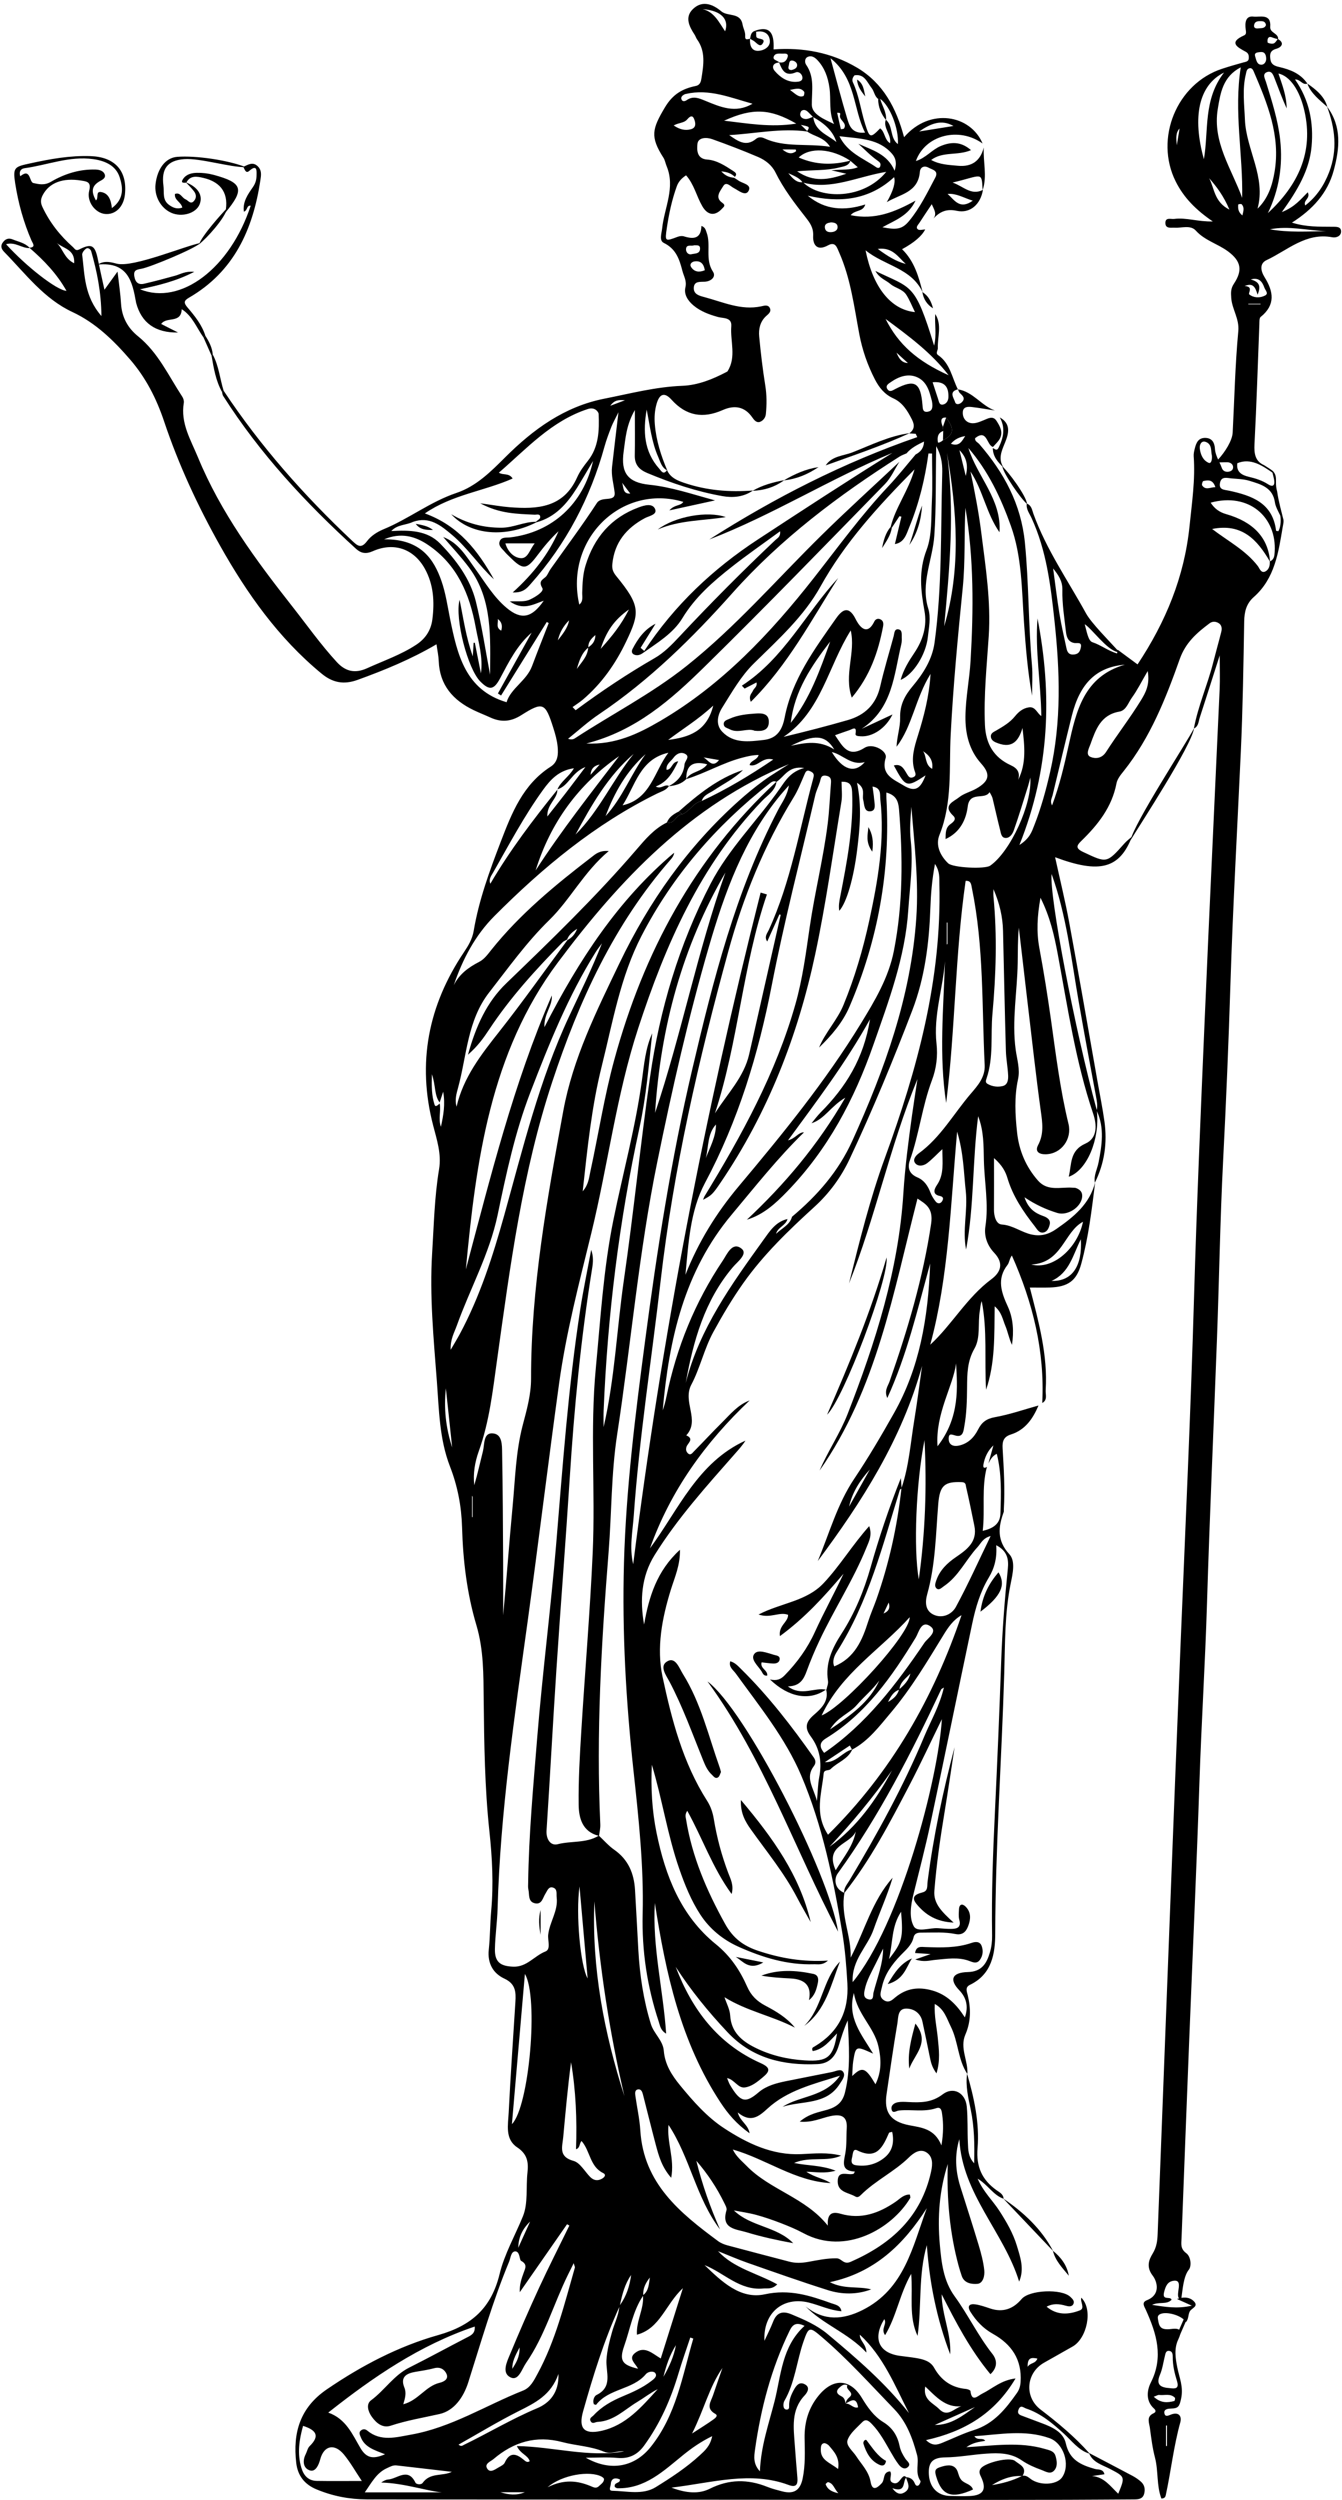 <?xml version="1.0" encoding="UTF-8"?>
<!DOCTYPE svg PUBLIC '-//W3C//DTD SVG 1.0//EN'
          'http://www.w3.org/TR/2001/REC-SVG-20010904/DTD/svg10.dtd'>
<svg data-name="Layer 1" height="3142.1" preserveAspectRatio="xMidYMid meet" version="1.0" viewBox="-1.7 -4.9 1687.2 3142.1" width="1687.2" xmlns="http://www.w3.org/2000/svg" xmlns:xlink="http://www.w3.org/1999/xlink" zoomAndPan="magnify"
><g id="change1_1"
  ><path d="m1673.11,280.12c-16.16-.2-32.4.51-50.54-5.2,25.93-16.49,44.83-36.98,52.54-65.64,7.45-27.69,10.34-55.16-8.43-80.21,10.21,27.15,13.35,54.5,2.68,82.34-6.32,16.5-15.65,30.72-30.06,41.95-2.99-6.73,7.03-8.84,3.13-16.59-8.69,8.68-16.2,18.44-32.57,24.91,19.82-27.59,34.75-52.81,37.4-82.61,2.66-29.84-2.74-58.28-20.82-84.08,6.8-.34,9.37,7.56,15.49,5.16-8.49-12.63-21.6-17.66-35.48-20.87-5.95-1.38-10.14-3.19-11.02-9.83-.88-6.57-.3-10.9,7.77-13.11,5.1-1.4,11.12-6.67,2.01-12.06.49-7.55-10.61-7.6-9.96-15.5,1.44-17.24-13.41-11.87-20.94-12.82-10.3-1.3-10.93,7.99-9.86,16.22.35,2.68,1.15,5.99-1.86,7.32-20.05,8.86-8.89,14.91,1.89,20.66,3.7,1.98,4,5.03,3.84,8.19-.21,4.21-3.83,4.42-7.05,5.3-8.87,2.43-17.71,5.01-26.45,7.87-57.18,18.67-85.34,87.69-58.42,141.64,10.22,20.48,25.58,35.91,46.65,50.28-18.56.53-33.3-5.17-48.44-3.18-4.27.56-11.33-2.56-11.14,5.37.17,7.3,7.24,5.36,11.55,5.64,9.1.59,20-3.75,26.72,3.7,11.26,12.47,27.48,16.48,40.5,26.13,16.54,12.26,18.48,23.91,7.37,40.6-3.99,6.01-3.85,11.01-3.35,17.95,1.04,14.37,10.35,25.95,8.87,41.67-3.99,42.37-4.89,85.04-7.08,127.58-.52,10.08-9.82,24.71-18.31,33.79-1.97-4.31-3.69-8.74-4.01-13.78-.4-6.46-2.94-13.03-11.53-13.41-9.29-.41-11.99,6.07-13.77,13.31-.78,3.16-1.62,6.5-1.39,9.68,2.17,29.49-2.23,58.39-5.2,87.67-6.5,64.07-30.02,120.71-65.38,174.03-8.54-6.3-16.76-12.36-24.99-18.43-.03.22-.07.43-.1.65-10.59-11.69-33.07-34.32-39.5-46.02-22.77-41.44-50.08-80.46-66.3-125.39-1.7-4.69-2.31-10.77-8.38-12.93-1.02,7.07,3.39,12.42,6.02,18.21,18.72,40.76,23.97,84.36,28.73,128.34,6.92,63.86,9.01,127.41-5.34,190.53-5.19,22.81-11.39,45.39-19.95,67.23-3.15,8.04-5.72,16.54-18.73,24.8,38.36-95.49,41.21-189.63,22.77-284.78-3.24,40.58,4.24,81.11,4.79,122.68-5.4-3.34-7.26-12.12-15.59-10.93-7.6,1.08-13.13,5.79-17.51,11.21-6.41,7.93-14.79,12.75-23.25,17.71-3.26,1.91-7.51,3.41-7.1,8,.46,5.1,5.14,6.84,9.14,8.3,17.62,6.42,25.8-2.88,30.61-19.25,2.6,22.38,5.17,43.93-5.35,65.14,2.62-9.52-1.28-14.65-9.49-18.4-21.5-9.82-31.35-27.19-32.36-50.62-1.61-37.27,2.33-74.32,4.76-111.33,2.89-44.1-3.91-87.06-9.35-130.31-3.25-25.8-8.15-51.32-13.58-76.89,15.77,23.79,19.95,52.93,36.47,76.35,2.94-41.09-27.92-69.83-39.1-105.85,24.87,28.8,40.76,62.44,53.4,97.78,14.02,39.18,13.67,80.4,16.49,121.16,2.14,30.83,4.57,61.63,10.18,92.41,0-12.9.96-25.88-.17-38.68-4.53-51.17-3.81-102.58-8.86-153.77-4.79-48.5-26.33-88.03-57.31-123.8-2-2.32-5.82-3.42-5.26-7.52,15.3-12.05,14.22,8.88,22.43,11.06,2.83-3.29,6.26-6.25,8.38-9.95,4.8-8.39.53-15.92-3.9-22.77-4.55-7.04-10.82-2.96-16.13-.85-6.18,2.46-12.41,5.4-18.85,2.81-5.48-2.2-7.92-7.93-7.41-13.42.61-6.62,6.63-6.54,11.49-5.97,9.67,1.13,19.27,2.88,28.9,4.37-17.09-6.04-27.57-23.67-46.46-26.58.69,1.48,1.04,3.31,2.13,4.38,3.59,3.53,7.88,6.85,2.5,11.98-2.58,2.46-7.1,3.48-8.2-.16-1.65-5.44-8.37-13.21,3.42-16.24-7.48-14.81-9.68-32.62-24.9-43.05-3.46-2.36-.17-5.87-.28-8.76-.54-14.3,5.52-29.18-3.27-42.83-.91,12.81,1.96,25.79-1.41,39.74-24.31-79.51-27.87-71.54-73.82-93.89,4.99,9.23,13.16,11.49,18.77,16.33,6.06,5.23,15.38,6.42,19.98,13.5,4.28,6.58,7.15,14.07,11.01,21.92-30.39-3.05-52.87-31.22-62.13-77.68,24.07,19.53,57.73,22.31,71.8,52.83-5-19.77-10.52-39.3-25.91-54.23q22.77-12.37,29.1-24.86c-3.11.09-7.18,1.45-9.11-.02-3.38-2.56.15-5.66,1.77-8.17,4.8-7.45,9.77-14.79,15.58-23.53,2.94,6.76,6.78,12.1,2.1,18.05,7.7-8.31,16.1-12.6,29.28-9.73,16.98,3.69,30.03-8.2,32.97-26.3-.11.05-.21.1-.32.15,5.87-17.67.34-35.64,1.39-53.44-4.37,16.97-15.15,24.68-32.71,22.98-11.23-1.08-22.6-1.36-33.45-7.29,14.55-11.04,33.08-5.09,50.09-12.33-13.19-11.64-26.17-10.13-38.19-5.15-10.89,4.51-18.68,15.08-31.12,18.82,11.67-32.68,54.09-43.44,83.85-22.02-15.1-35.93-66.12-45.75-98.7-7.93-9.73-36.49-26.24-67.94-59.17-87.44-32.27-19.1-67.7-25.57-104.91-22.92,1.17-22.53-5.93-29.44-23.25-23.46.45.43.9.87,1.35,1.3,9.8-1.97,16.9,2.49,17.24,11.76.29,7.9-8.4,12.17-14.94,12.23-8.58.09-10.52-7.62-9.99-15.34l-.6.25c-3.44.83-5.85,1.56-5.5-3.72.33-5.09-2.44-9.48-3.24-14.14-2.74-15.86-18.52-9.77-26.73-16.7-10.39-8.76-23.6-14.28-35.4-3.19-11,10.34-5.1,21.99,1.81,32.57,1.18,1.81,1.77,4.03,3.03,5.77,10.98,15.23,8.25,32.11,5.58,48.8-.62,3.87-1.43,8.65-7.14,9.82-16.72,3.43-28.88,10.24-38.83,26.95-15.96,26.81-18.88,36.77-1.87,63.23,1.99,3.09,2.54,7.06,3.99,10.53,11.3,27.03-2.87,52.26-5.59,78.29-.68,6.51-4.04,15.26,2.11,18.29,15.3,7.55,19.49,20.21,23.37,35.18,1.81,6.99,5.67,12.43,3.74,20.76-2.07,8.91,3.2,16.85,10.3,22.75,8.97,7.47,19.56,11.3,30.73,14.43,6.47,1.81,17.58.11,16.67,11.57-1.5,18.88,6.67,38.6-4.69,56.61-.27.43-.87.67-1.35.92-17.5,9.15-35.83,16.62-55.61,17.37-33.43,1.27-65.53,9.77-97.99,16.18-50.03,9.87-89.32,38.44-124.63,73.69-18.08,18.05-36.33,36.38-61.35,44.8-32.66,10.99-59.93,32.55-91.51,45.6-8.1,3.35-15.74,8.23-20.93,15.09-7.29,9.62-11.71,5.92-18.62-.59-60.62-57.1-115.5-119.07-161.56-188.61-.65.56-1.3,1.12-1.95,1.68.4,1.58.42,3.4,1.25,4.7,46.12,72.55,103.99,134.9,167.32,192.48,6.04,5.5,12.39,6.65,20.79,2.9,26.42-11.79,51.66-3.14,65.56,21.97,11.02,19.9,12.27,41.55,9.46,63.61-1.75,13.75-8.62,24.27-20.3,31.95-19.23,12.65-40.91,20.03-61.65,29.47-14.79,6.73-26.94,4.55-38.13-7.62-20.38-22.17-37.68-46.69-56.24-70.28-45.97-58.43-89.82-117.89-118.43-187.24-9.1-22.05-22.04-42.86-17.76-68.37.41-2.43-.52-5.61-1.91-7.73-17.25-26.27-30.36-55.54-55.67-75.99-12.86-10.39-20.25-23.84-21.3-40.8-.79-12.86-2.75-25.65-4.42-40.46-5.8,8.03-10.36,14.35-16.46,22.8-3.21-14.74-5.88-26.32-8.23-37.96-3.66-18.13-7.78-20.62-23.48-12.67-4.56,2.31-5.69-1.02-7.78-2.87-16.12-14.3-29.24-30.83-38.47-50.47-2.6-5.53-2.36-9.79.42-15.07,8.05-15.29,25.09-22,48.37-18.15,6.94,1.14,12.82,1.49,9.99,12.75-3.46,13.78,7.69,27.91,19.75,29.19,13.07,1.38,23.51-8.74,25.18-24.41,3.2-30.01-12.82-47.23-43.2-48.28-25.87-.89-50.64,3.59-75.8,9.1-19.56,4.28-22.16,4.65-18.96,25.13,3.88,24.87,10.52,48.92,20.55,72.03,1.49,3.42,5.91,8.23-2.58,8.91-5.72-6.12-13.87-7.5-21.17-10.48-5.31-2.18-9.38-.54-12.63,4.21-3.28,4.81-.82,8.66,2.18,11.72,26.65,27.22,49.71,58.59,85.54,75.31,29.35,13.69,51.89,35.8,72.56,59.7,19.67,22.75,33.02,48.7,42.82,77.95,18.12,54.09,42.25,106.13,70.26,155.97,33.89,60.3,73.56,116.31,127.6,160.84,13.89,11.44,27.75,14.29,45.26,7.96,33.95-12.28,67.18-25.92,99.3-44.78,1.12,8.16,2.55,14.61,2.79,21.1,1.14,30.28,18.01,49.22,43.94,61.7,6.86,3.31,13.99,6.03,20.91,9.22,13.42,6.19,25.75,5.4,38.63-2.74,27.64-17.46,30.4-16.16,40.59,15.84,2.46,7.74,4.72,15.75,5.45,23.78.84,9.22.49,18.98-8.71,24.88-34.91,22.37-48.88,58.01-62.93,94.66-14.04,36.64-27.46,73.2-33.96,111.99-1.68,9.99-6.7,18.38-12.15,26.5-45,66.98-59.2,139.21-38.75,217.97,4.61,17.76,10.58,35.77,7.43,54.73-5.82,34.99-6.53,70.42-8.73,105.68-3.34,53.58,1.85,107.03,5.9,160.41,2.76,36.31,3.12,73.11,16.58,107.8,9.56,24.65,14.41,49.95,15.15,76.55,1.15,41.5,6.15,82.98,17.97,122.67,9.29,31.22,8.88,62.32,9.21,93.89.58,55.19,1.32,110.45,7.18,165.34,3.56,33.34,5.3,66.39,2.27,99.76-1.48,16.32-1.34,32.8-3.06,49.08-1.8,17.02,5.45,29.74,19.59,36.3,14.22,6.59,14.68,16.92,13.9,29.25-2.92,46.34-6.14,92.66-8.44,139.03-.77,15.4-4.87,33.49,10.69,43.81,12.79,8.49,14.35,18.59,12.9,31.79-2.02,18.36.96,38.52-5.69,54.85-9.81,24.09-23.21,47.36-29.3,72.44-10.33,42.56-34.9,64.92-77.05,76.83-50.19,14.17-96.64,38.51-140.21,68.27-33.86,23.13-42.82,54.65-38.46,92.41,1.81,15.68,10.05,26.86,25.4,33.26,20.45,8.52,41.48,12.6,63.51,12.62,236.63.19,473.27.44,709.9.63,56.87.05,113.75,0,170.62-.11,27.87-.06,55.73-.39,83.59-.51,5.73-.02,11.21-.33,13.03-7.09,1.52-5.66.5-11.06-3.94-15.05-3.21-2.89-6.88-5.4-10.69-7.43-18.12-9.68-36.36-19.15-54.56-28.68-17.48-19.95-39.88-38.55-60.91-54.56-21.13-16.08-18.27-46.51,4.55-59.18,11.9-6.61,23.66-13.48,35.55-20.12,17.89-9.99,26.18-46.42,10.95-61.41-1.67,5.34,5.22,13.27-1.91,16-14.02,5.37-28.59,6.37-41.71-4.69,8.11-4.39,15.86-3.55,24.01-1.25,3.2.9,8.08,2.03,9.89-2.66,1.35-3.5-1.7-6.2-3.97-8.38-11.07-10.61-51.6-8.81-61.34,2.66-10.6,12.47-23.39,17.24-39.39,11.95-6.2-2.05-12.45-4.35-18.86-5.26-7.61-1.08-10.52,2.35-6,9.53,7.1,11.28,16.11,20.81,27.78,27.31,23.9,13.3,37.02,32.51,35.19,60.72-.34,5.13-1.59,9.55-4.48,13.65-14.21,20.21-29.27,39.08-54.47,46.91-13.46,4.18-26.23,10.56-39.35,15.84-6.05,2.43-12.2,4.73-20.6-3.33,48-10.69,86.24-33.11,112.56-77.51-18.46,2.25-29.28,12.98-42.15,19.25-5.18,2.53-12.87,11.41-14.56-3.47-.13-1.08-3.58-2.38-5.58-2.56-18.29-1.67-31.22-10.81-40.18-26.78-4.62-8.24-13.59-10.53-22.33-12.04-7-1.21-14.09-1.84-21.12-2.86-26.21-3.81-33.87-22.01-19.13-46.08,3.89,6.29-4.83,12.14,1.03,20.14,14.47-23.98,18.21-51.52,32.8-77.05,2.45,27.47-3.47,53.55,8.04,77.98,5.36-37.83.68-76.54,11.66-114.07,3.27,47.19,12.51,93.05,29.37,137.25,1.55-25.83-10.56-49.54-10.74-75.47,17.63,34.8,35.57,69.31,61.32,100.45,9.5-8.99,8.22-18.18,2.4-25.57-17.95-22.77-30.45-49.01-47.4-72.36-14.14-19.46-16.57-42.02-18.64-65.11-3.09-34.47-.61-68.1,10.02-101.16-1.42,43.42,2.29,86.18,13.64,128.13,1.14,4.19,2.51,8.31,3.86,12.44,3.18,9.7,13.05,10.56,19.6,10.06,7.42-.57,9.47-10.4,8.77-17.07-1.12-10.74-3.99-21.39-7.11-31.79-7.34-24.51-15.29-48.84-22.96-73.25-6.24-19.85-7.36-39.76-1.27-59.79,3.53,68.96,56.04,116.85,75.19,179.09,6.77-16.03,1.48-30.63-2.88-45.09-4.75-15.75-12.97-29.87-21.87-43.7-8.45-13.13-20.29-23.97-27.45-40.61,13.09,7.89,19.69,20.78,32.63,25.26-.25-5.8-5.27-8.17-8.91-10.78-18.32-13.13-25.73-29.58-23.82-52.89,2.6-31.75-4.32-62.96-13.15-93.53-2.17,15.48,1.55,30.57,4.61,45.37,4.47,21.63,4.89,43.2,4.27,67.29-7.74-8.48-7.47-17.26-7.87-25.53-.74-15.28.05-30.68-1.43-45.87-1.7-17.31-16.92-25.54-30.37-15.25-13.73,10.51-27.99,10.41-43.31,9.6-4.35-.23-8.84-.52-13.06.29-4.43.84-8.83,3.79-7.82,8.81,1.24,6.14,5.88,1.94,9.13,1.58,15.67-1.72,31.62,2.28,47.2-2.99,6.36-2.15,6.79,4.23,7.33,8.17,1.56,11.32,1.66,22.69-.93,38.68-8.67-21.29-25-22.31-40.56-25.37-23.53-4.62-31.81-16.22-28.44-39.05,4.38-29.67,8.6-59.38,13.61-88.95,1.24-7.33.12-18.87,11.56-18.62,9.35.21,17.62,5.75,19.92,16.36,3.22,14.86,6.28,29.76,9.32,44.67,1.29,6.35,2.64,12.63,8.34,20.41,4.98-16.04,3.03-30.37,1.69-44.18-1.35-13.91-4.66-27.62-3.85-43.07,12.08,6.56,15.12,18.34,20.26,28.65,9.45,18.93,8.7,41.41,20.77,59.43,1.09-16.66-9.91-32.68-2.5-49.71,7.05-16.19,7-32.8,2.84-49.71-1.1-4.48-3.46-9.65,2.93-12.72,27.51-13.22,31.68-39.09,31.74-64.73.25-109.26,8.09-218.25,11.34-327.39,1.11-37.32.47-75.16,8.1-112.32,2.46-12.01,6.25-28.13-1.6-36.65-15.97-17.32-14.1-34.16-7.21-53.09.36-.97.08-2.17.15-3.26,1.56-25.69-.01-51.33-1.53-76.95-.51-8.63,1.25-14.43,10.37-17.31,18.1-5.71,27.77-19.91,34.77-36.45-18.27,5.07-36.32,11.4-54.91,14.7-10.64,1.89-16.56,6.58-20.99,15.39-5.11,10.16-12.77,17.87-24.16,20.31-6.32,1.36-12.75-.21-12.85-8.42-.11-8.45,4.58-4.95,9.71-3.92,8.64,1.74,8.97-6.73,9.92-11.91,2.94-16.13,3.32-32.52,3.48-48.93.16-16.65.1-32.78,9.26-48.72,8.07-14.04,3.92-32.14,6.88-48.23.68-3.7.6-7.54,2.28-11.37,7.24,36.78,3.27,74.18,5.47,111.29,11.48-33.42,10.32-68.15,10.78-104.85,8.81,7.27,10.08,16.51,13.34,24.28,3.25,7.75,4.66,16.27,8.45,24.18,2.43-16.5,1.74-32.93-5.16-47.99-8.17-17.84-14.32-34.71-.46-52.56,2.3-2.96,2.39-7.64,5.47-11.79,26.25,59.01,41.54,120.22,38.19,185.41,6.97-3.9,3.95-10.71,4.3-16.21,2.82-44.17-8.91-86.24-19.92-128.93,8.96,0,17.07.22,25.16-.04,22.41-.72,33.54-8.01,39.45-29.58,9.19-33.56,13.26-68.15,17.55-102.63-6.94,27.45-26.97,43.49-48.96,58.78-10.03,6.98-19.58,9.22-30.55,6.95-13.01-2.68-23.69-11.73-37.94-12.69-7.09-.47-9.85-10.44-9.79-18.71.15-20.06.05-40.13.05-64.8,10.69,9.43,14.56,17.36,16.87,25.1,6.85,22.92,19.82,42.09,34.3,60.52,2.95,3.76,5.47,9.2,11.34,7.87,4.6-1.04,6.56-5.85,7.55-10.03,1.49-6.28-3.99-9.13-8.18-10.6-10.76-3.77-18.87-9.63-23.54-23.56,14.13,9.51,27.29,15.37,41.17,19.67,12.76,3.95,29.9-6.95,31.3-20,.65-6.07-2.51-9.18-7.42-11.2-1.45-.59-3.22-.44-4.85-.55-14.79-1.03-31.02,4.96-43.19-8.87-15.27-17.34-23.85-37.67-26.33-60.51-2.43-22.32-3.63-44.71,1.2-66.89,2.78-12.77-1.32-25.06-2.97-37.24-4.98-36.62,1.99-72.7,2.54-109.02.23-14.66.04-29.33,1.43-44.25,6.38,54.56,12.7,109.13,19.16,163.68,2.63,22.21,5.34,44.41,8.43,66.56,2.03,14.6,4.24,28.74-3.32,42.91-4.56,8.55,1.6,11.83,9.62,11.65,19.69-.45,33.15-19.31,28.55-38.18-10.47-42.98-15.81-86.85-21.98-130.59-4.26-30.22-9.04-60.38-14.63-90.38-3.78-20.28-2.77-40.13,1.4-63.27,12.02,23.95,17.29,47.16,21.65,70.55,12.57,67.39,22.49,135.34,44.52,200.67,4.74,14.06,5.71,30.94-9.61,37.74-20.2,8.98-17.17,25.84-21.04,41.7,22.94-7.92,39.14-46.76,35.41-82.49,9.67,21.24,6.32,42.88,2.05,64.63-1.65,8.41-6.28,16.31-4.6,25.32,12.14-24.42,15.77-50.25,12.01-77.04-2.34-16.71-5.71-33.27-8.65-49.89-11.77-66.46-23.24-132.97-35.48-199.35-5.09-27.6-11.81-54.9-17.89-82.8,56.27,21.11,81.18,14.28,96.73-25.97-3.21,2.88-6.75,5.47-9.59,8.67-22.41,25.23-22.13,24.75-51.98,10.68-9.68-4.56-8.15-8.06-2.33-13.72,20.99-20.4,38.69-42.65,44.37-72.59,1.05-5.52,5.37-10.73,9.07-15.38,33.41-41.96,52.85-91.07,70.45-140.76,7.26-20.52,21.35-32.9,37.42-44.87,3.64-2.71,7.22-2.46,10.68-.73,4.64,2.33,5.25,6.84,4.12,11.33-3.31,13.11-7.02,26.12-10.34,39.23-7.04,27.74-18.9,54.07-24.12,82.34,5.86-2.6,5.72-8.56,7.3-13.42,8-24.59,15.81-49.24,25.17-78.5,0,17.41.49,29.88-.07,42.3-6.2,138.17-12.87,276.33-18.78,414.52-4.99,116.87-10.05,233.76-13.45,350.69-4.19,144.25-10.85,288.39-16.79,432.57-4.55,110.34-8.81,220.69-13.09,331.04-5.33,137.67-10.54,275.35-15.84,413.02-.33,8.59-1.26,16.38-6.24,24.6-4.47,7.37-8.63,16.49.01,27.76,5.81,7.58,10.2,23.94-7.2,30.85-7.07,2.81-3.5,7.59-1.47,12.08,13.38,29.62,22.7,59.03,6.35,91.4-4.79,9.46-6.81,22.92,3.85,32.63,2.62,2.39,2.88,4.53-.5,6.08-9.41,4.32-5.37,12.08-4.52,18.59,1.63,12.42,3.19,24.96,6.35,37.04,4.44,16.98,1.83,35.23,8.11,51.57,4.36-.27,5.05-2.38,5.51-4.49,6.57-30.38,9.89-61.38,18.26-91.44,1.97-7.07-1.41-13.29-11.16-9.92-3.35,1.16-8.18,4.23-8.93-1.93-.61-5.08,5.58-5.31,8.58-5.39,9.07-.24,10.42-2.68,12.53-12.67,3.09-14.63-2.24-26.13-4.79-38.79-2.42-12.01-4.22-24.03,1.15-35.33,5.05-10.63,3.38-14.88-8.87-13.22-3.2.43-6.75.62-9.76-.3-5.57-1.7-5.93-7.18-6.86-11.88-.52-2.64-.43-5.07,2.89-6.58,8.51-3.87,28.44,2.32,32.13,10.23,3.69-3.77,2.72-9.32,4.95-13.53,2.22-4.18,11.46-6.15,5.3-12.63-3.81-4.01-9.12-5.58-15.79-4.43,1.58-10.35,2.49-26.9,9.34-35.44,3.62-4.52,2.59-16.44-3.26-20.72-7.65-5.61-6.18-11.88-5.92-18.61,3.15-82.95,6.34-165.9,9.63-248.85,4.3-108.08,9.25-216.14,12.86-324.24,2.5-74.82,7.2-149.55,9.49-224.34,3.39-110.91,8.4-221.74,12.54-332.61,2.79-74.75,3.93-149.56,7.74-224.29,3.78-74.2,6.89-148.45,9.23-222.71,3.06-97.21,8.6-194.3,13.03-291.44,2.49-54.58,3.3-109.24,4.25-163.87.21-12.18,2.64-22.34,12.07-30.66,26.46-23.35,30.96-56.05,36.38-88.12.56-3.31,1.75-7.4.4-10.94-1.54-6.66-5.75-21.26-7.42-33.59-1.15-3.82-1.56-7.91-1.47-11.91.12-5.33.03-9.63-3.83-13.71-3.48-2.76-7.21-4.94-10.98-7.37-11.22-4.91-12.85-14.16-12.21-26.52,2.63-50.17,4.13-100.4,6.13-150.61.13-3.18-.21-7.8,1.64-9.28,18.91-15.15,16.13-32.03,4.92-49.95-4.88-7.81-6.62-17.18,2.46-21.43,26.46-12.41,49.57-35.06,82.72-28.73,5.01.95,10.94-1.54,11-7.18.07-6.64-6.48-5.98-11.22-6.04Zm-195.3-102.43c-.71-8.31-1.8-15.43,3.51-21.08-1.19,7.12-2.35,14.1-3.51,21.08Zm-280.79-24.23c-13.62,2.19-27.25,4.38-43.15,6.92,14.58-9.95,27.74-15.68,43.15-6.92ZM40.29,225.18c-5.47-1.13-3.24-19.42-16.49-8.55-1.9-5.25.33-9.42,5.19-10.08,28.86-3.89,56.56-15.66,86.68-11.41,15.45,2.18,28.43,8.43,33.07,22.75,3.95,12.16,6.25,26.91-9.78,38.77-1.14-10.67-4.31-18.61-13.51-20.18-7.45-1.28-2.65,7.88-6.58,10.51-4.95-9.11-6.8-17.16,4.18-23.74,3.04-1.82,9.26-4.11,6.63-9.64-1.87-3.93-6.65-5.27-11.22-5.41-20.21-.63-39.25,5.5-55.94,15.29-8.62,5.06-15.47,3.09-22.23,1.69ZM5.91,302.05c11.49-3.42,20.08,5.45,29.81,4.83,17.78,15.47,34.02,32.24,46.18,53.82-12.32-.74-50.48-30.58-75.99-58.65Zm85.63,23.97c-12.5-6.08-14.21-18.37-21.94-25.66,8,7.19,23.16,7.82,21.94,25.66Zm10.08-10.67c-.31-2.46,2.63-6.27,5.09-7.86,2.41-1.56,5.6,1.06,6.3,3.55,7.1,25.08,12.46,50.43,12.83,81.31-21.79-25.1-21.02-51.7-24.22-77Zm1143.83,2803.27c11.51-7.26,23.72-12.08,37.48-11.38-11.87,5.92-24.47,9.35-37.48,11.38Zm57.1-159.03c-2.72,6.87-8.6,4.72-12.25,10.36-.37-11.87,4.87-11.92,12.25-10.36Zm-23.59,63.79c2.52-6.06,6.22-2.08,9.38-1.03,18.62,6.2,33.1,18.53,47.35,31.45,9.3,8.43,18.91,21.39,31.99,25.17,4.81,11.38,16.36,14.2,25.88,19.2,19.3,10.11,19.48,9.77,10.61,31.29-9.81-9.26-17.82-21.12-32.96-22.21,5.14-.73,10.27-1.47,15.64-2.24-1.6-7.08-8.1-5.58-11.91-6.66-17.59-4.99-32.03-11.18-36.7-32.29-3.1-14-17.07-20.38-30.19-25.26-7.64-2.84-15.25-5.75-22.89-8.6-4.1-1.53-8.8-2.56-6.2-8.82Zm-92.36,60.4c17.4-.19,34.74-3.6,52.16-4.72,15.22-.98,30.34-1.01,44.02,8.4,7.54,5.19,16.26,9.01,24.92,12.13,5.08,1.82,11.56,6.44,16.53-.01,3.93-5.1,2.8-11.56,1.18-17.3-1.89-6.68-7.66-7.43-13.81-9.21-31.57-9.14-63.44-4.11-98.4-2.06,9.02-6.36,16.47-6.65,23.76-8.04-3.3-4.8-9.61.44-13.63-5.81,32.18-2.23,63.36-8.51,94.28,2.39,17.98,6.34,26.69,33.28,16.16,49.07-5.98,8.97-24.76,11.09-37.42,3.79-4.02-2.32-7.05-6.54-12.4-5.52,6.21-10.68-4.26-14.28-9.55-18.64-6.71-5.53-37.38,2.19-42.93,9.3-3.41,4.36-1.05,7.9.8,12.01,6.6,14.69,1.98,21.95-14.59,22.79-8.17.42-16.39.04-24.59-.07-16.13-.21-25.92-10.84-26.98-26.64-1.04-15.56,4.57-21.69,20.49-21.86Zm133.71-1478.7c22.57-10.03,26.94-32.78,36.85-52.36,2.04,33.81-10.99,53.19-36.85,52.36Zm39.56-74.37c-6.63,32.57-37.34,60.91-65.05,53.78,38.99-2.11,40.9-40.75,65.05-53.78Zm-147.39-937.41c-2.85-11.62-5.4-22.03-7.96-32.44,9.62,9.72,11.04,20.04,7.96,32.44Zm-.71-50.12c-3.92,5.93-7.03,13.7-18.01,9.71,5.17-6.07,11.18-8.52,18.01-9.71Zm-22.95,21.02c12.53,73.07,18.07,146.03-3.5,218.1,6.95-72.93,13.42-145.37,3.5-218.1Zm-5-15.72c-1.91,1.8-6.11,4.02-6.38,2.43-.99-5.71-.28-11.72,6.73-14.11-.16-1.69-.31-3.39-.46-5.08-3.59-8.37-2.2-12.35,4.09-11.76,10.74,14.4,9.73,21.63-3.98,28.52Zm4.03,832.93c11.58-92.85,11.13-186.54,24.47-279.15,6.99-.55,6.96,4.71,7.97,9.62,15.04,73.32,12.37,147.89,15.98,222.02.74,15.1-8.91,25.9-17.32,35.7-21.62,25.21-37.98,55.09-65.52,75.15-4.17,3.04-7.99,8.13-4.43,12.46,3.69,4.49,10.44,3.3,14.94-.13,6.02-4.59,11.22-10.24,19.1-17.61-.02,17.1,2.42,31.56-6.72,44.98-2.77,4.06-6.9,11.69,3.22,13.77,4.83.99,5.23,3.32,3.22,6.63-2.19,3.6-5.72,3.42-8.1.45-2.68-3.35-5.03-7.19-6.56-11.18-3.25-8.47-7.77-15.51-16.49-19.19-9.72-4.11-12.88-11.6-9.43-21.26,11.74-32.92,15.43-68.03,27.78-100.78,5.62-14.9,7.47-30.48,5.72-46.31-3.89-35.24,8.04-68.79,10.69-103.38-1.88,59.42-7.71,118.85,1.48,178.21Zm.75-199.06v-27.65c.31-.01.61-.02.92-.03v26.79c-.31.3-.61.59-.92.89Zm-77.73,267.98c-18.77,51.32-31.94,104.69-45.17,157.94,33.1-82.63,50.69-170.44,86.05-256.94-2.7,17.93-4.93,31.76-6.84,45.64-4.46,32.5-8.8,64.77-10.85,97.79-5.99,96.39-35.26,188.07-70.13,277.61-9.57,24.56-24.91,46.86-35.25,71.12,71.88-102.75,92.67-223.77,123.1-341.9,9.58,6.49,20.14,11.49,17.18,31.44-10.11,68.25-29.6,133.71-52.3,198.48-2.06,5.86-6.97,11.4-2.81,20.77,24.63-54.01,37.63-109.8,53.87-169.09-2.47,68.74-13.34,131.08-45.44,188.03-15.8,28.04-32.15,55.89-50.06,82.61-21.39,31.91-31.21,68.61-45.84,103.4,56.01-75.07,105.84-153.39,131.17-245.34-3.21,22.64-6.02,45.34-9.75,67.9-4.71,28.54-6.63,57.63-15.98,85.3-.22-2.9-.47-6.04-.95-12.14-15.49,38.78-27.51,75.1-37.95,111.89-8.4,29.6-19.91,57.69-36.54,83.51-11.77,18.27-20.65,36.97-17.1,59.6.55,3.49-1.28,7.35-2.01,11.04l-.34-.37c3.74,14.72-6.3,24.04-15.19,31.72-10.51,9.07-12.18,16.41-4.01,27.43,11.3,15.24,14.15,32.48,10.51,51.14-1.65,8.48-1.71,17.26-2.85,29.81-4.46-16.86-15.12-29.19-3.82-43.92,2.65-3.46,2.32-7.13-.14-10.63-27.76-39.42-57.13-77.52-91.59-111.43-3.87-3.81-7.52-7.98-13.45-9.56-2.24,7.24,3.73,10.88,6.92,15.3,29.76,41.19,62.28,81.15,82.2,127.98,26.92,63.29,40.63,130.91,51.84,198.55,3.4,20.52,5.1,41.91,6.29,63.08,1.98,35.12-11.17,61.26-41.18,79.18-1.75,1.05-4.2,1.54-2.41,5.83,13.36-2.19,21.23-12.59,30.61-22.25-4.86,30.09-11.66,35.76-40.66,33.95-21.94-1.37-43.21-6.38-62.81-16.26-16.29-8.21-29.66-19.33-30.88-40.19-.45-7.7-4.63-15.19-7.17-22.97,28.01,17.44,60.02,23.5,88.57,38.23-10.31-12.62-23.63-20.45-37.19-27.6-10.59-5.58-17.91-12.64-22.93-24.02-9.01-20.42-21.01-38.39-39.29-53.21-44.13-35.77-63.56-86.07-74.57-140-5.75-28.13-7.3-56.76-5.91-85.57,13.02,43.24,19.62,88.04,34.43,130.72,7.01,20.19,15.02,40.06,26.64,57.81,11.7,17.88,28.42,31.51,47.99,40.27,29.99,13.42,61.17,23,94.63,21.95,5.1-.16,10.68,1.59,17.74-4.59-31.56,1.92-59.51-2.94-87.16-12.09-19.09-6.32-32.09-15.84-42.29-34.24-22.97-41.43-41.37-84.01-48.93-130.95-.51-3.14-1.74-6.22,1.47-11.01,19.19,34.55,31.74,71.7,55.77,104.61,3.05-11.04-1.37-18.88-4.27-26.57-8.3-22-14.33-44.53-18.11-67.71-1.33-8.16-3.97-15.9-8.43-22.88-30.48-47.75-44.5-101.88-56.06-156.02-7.78-36.43-.56-73.88,10.64-109.86,4.75-15.27,11.66-30.2,11.27-49.65-29.16,26.63-39.02,59.25-45.09,93.98-5.41-30.48-3.46-60.48,13.19-87.25,28.94-46.52,65.64-87.13,101.71-128.13,4.44-5.06,8.97-10.03,12.54-15.79-60.2,27.47-84.1,86.7-120.07,135.45,25.9-72.61,69.57-133.21,125.36-185.96-14.86,5.48-24.26,17.37-34.76,27.74-12.04,11.89-23.49,24.39-35.4,36.43-1.92,1.94-4.31,5.77-7.86,1.89-1.91-2.08-2.33-4.35-1.5-7.46,1.26-4.75,10.53-10.04-.18-14.7,17.8-19.3-5.14-41.96,6.4-63.78,11.02-20.83,16.1-45.01,27.69-66.24,11.52-21.09,23.73-41.7,37.63-61.34,25.45-35.97,56.95-66.28,89.3-95.76,18.87-17.2,33.62-37.34,44.41-60.31,28.75-61.2,54.58-123.64,78.75-186.78,15.83-41.37,21.14-84.55,22.71-128.37.63-17.4,1.88-34.65,5.79-55.65,6.39,9.81,5.35,17.43,5.54,25.03,3.05,119.95-27.69,232.9-68.44,344.33Zm-40.58,1036.11c-1.5-27.91,18.8-44.6,26.3-66.19,7.56-21.75,17.31-42.75,23.96-65.04-25.85,29-35.03,66.42-52.78,100.43,1.04-27.53-13.07-53.31-7.79-81.32-.02,0-.05-.02-.07-.03,32.8-41.47,57.11-88.1,81.42-134.67,14.29-27.38,27.28-55.44,41.11-83.72-4.57,75.65-52.74,258.66-112.15,330.54Zm45.69-28.96c4.94-20.78,2.88-40.85,15.21-59.52,2.71,33.08,1.48,38.06-15.21,59.52Zm-44.16,42.57c4.26,26.7,25.24,42.73,30.78,66.82,3.74,16.27,4.24,31.73-3.63,47.95-12.47-21.14-16.58-22.73-29.25-10.32.5-7.84.41-13.32,1.27-18.65,3.16-19.41,3.28-19.39,25.01-9.53-14.89-24.6-32.78-45.2-24.18-76.27Zm24.67-.45c-.87,3.42.72,10.31-6.62,8.34-6.46-1.73-5.39-7.27-4.38-12.13,2.45-11.86,8.64-22.17,13.87-32.86,3.05-6.23,6.16-12.44,9.24-18.66-.16,19.41-7.47,37.02-12.11,55.31Zm63.85-322.03c-26.26,62.92-59.06,122.48-94.01,180.92-2.9,4.83-7.11,9.36-6.8,15.64-12.1-4.95-12.96-17.48-8.04-24.27,52.25-72.23,92.44-151.08,130.11-231.42.2-.42.87-.63,3.38-2.33-5.3,23.02-16.41,41.73-24.64,61.46Zm-86.15,119.41c-3.2,18.28-14.81,31.69-25.21,48.82-14.54-31.88,18.63-32.25,25.21-48.82Zm-33.03,19.37c28.33-30.32,54.89-62.03,78.55-96.03-19.87,37.12-43.78,70.97-78.55,96.03Zm-1.85-15.19c-17.49-26.69-7.89-51.91-5.49-76.77.55-5.65,6.19-3.2,8.73-5.71,8.67-8.58,21.76-12.3,27.16-24.51,20.61-10.98,34.24-29.45,48.76-46.67,25.37-30.07,45.48-63.85,65.97-97.32,5.88-9.61,12.14-18.96,22.73-24.97-35.34,104.11-88.25,197.34-167.86,275.95Zm-4.03-91.15c10.48-6.99,20.97-13.98,31.45-20.97.88,1.67,1.76,3.35,2.64,5.02-12.32,3.34-19.09,16.47-34.09,15.95Zm79.49-75.75c3.86-7.97,7.3-12.96,13.77-15.29-1.9,6.15-5.69,10.85-13.77,15.29Zm14.37-16.18c.99-8.92,8.23-13.63,13.73-19.5-2.01,8.3-7.42,14.22-13.73,19.5Zm31.33-58.07c-35.3,52-73,102.02-126.04,138.31-5.35-6.58-7.02-12.58,2.21-18.23,50.43-30.91,82.99-77.63,113.02-126.87,3.75-6.15,6.87-22.43,18.56-13.86,9.31,6.83-3.75,14.75-7.75,20.65Zm-60.3-54.7c-3.25,9.24-7.31,18.2-10.26,27.53-7.54,23.8-16.97,46.06-42.75,56.75-2.84-6.4-.15-12.99,3.39-18.57,39.64-62.57,57.54-133.54,79.02-203.14.23-.73,1.24-1.23,2.02-1.8-5.26,47.58-15.51,94.04-31.42,139.23Zm8.92,17.82c2.68-5.68,4.59-9.74,6.5-13.79,1.83,6.09.88,10.67-6.5,13.79Zm32.91,4.62c.34,21.41-82.37,112.14-110.74,123.51,25.08-53.54,74.2-82.82,110.74-123.51Zm-38.21,79.57c-12.24,27.05-35.27,43.24-61.95,61.54,9.63-15.8,24.37-20.07,33.48-30.57,9.19-10.59,20.16-19.63,28.47-30.97Zm56.83-302.18c3.03,59.57.92,117.02-7.19,175.02-6.8-38.64-3.47-121.23,7.19-175.02Zm-68.72,36.96c-8.71,15.56-17.42,31.11-26.13,46.67,4.23-18.62,14.03-33.28,26.13-46.67Zm5.36-842.74c-.38-4.8-1.2-9.56-2-15.64,11.34,1.74,9.14,10.08,9.81,16.13,5.76,51.73-2.97,102.06-13.91,152.38-7.89,36.29-18.27,71.59-32.37,105.94-7.94,19.34-22.82,34.3-30.75,53.63,15.58-15.1,29.69-31.4,38.34-51.6,35.77-83.55,51.56-170.68,46.34-261.52-.13-2.13-.02-4.27-.02-7.44,11.81,3.32,14.95,10.26,15.85,20.97,4.87,59.61,5.14,118.96-6.41,177.92-6.64,33.87-24.06,62.96-41.72,91.78-44.66,72.9-98.59,138.98-153.37,204.23-28.34,33.76-50.84,70.25-66.99,111.24,3.84-39.59,5.79-80.23,24.61-115.51,41.83-78.39,67.03-161.54,83.92-248.4,15.58-80.13,36.15-159.28,54.67-238.83,1.35-5.79,4.15-11.23,5.9-16.95,1.25-4.1,1.09-8.7,7.78-7.57,6.04,1.02,6.45,4.7,6.07,9.47-1.36,16.88-1.99,33.85-4.08,50.63-5.46,43.83-16.37,86.89-22.67,130.33-4.72,32.5-8.92,64.79-17.84,96.37-24.55,86.92-67.59,165.14-114.27,241.62-.78,1.29-1.19,2.8-1.93,4.59,10.64-5.52,12.1-6.97,22.1-21.71,59.31-87.43,96.98-184.14,118.87-286.79,13.51-63.36,22.39-127.72,32.95-191.7,1.31-7.94.18-16.29.18-25.29,9.4-.16,12.89,3.11,13.3,12.94,1.87,44.66-6.51,88.05-14.98,131.46-1.17,5.96-2.26,11.74-1.2,17.88,9.18-10.05,18.05-40.45,22.57-77.23,3.3-26.88,5.91-53.79-.22-83.71,11.29,7.32,6.15,15.13,7.72,21.28,1.49,5.88.86,15.76,9.5,14.55,7.25-1.01,4.7-9.69,4.25-15.45Zm46.02,51.89c-1.54-13.83-.26-27.97.82-42.03,3.68,46.48,9.42,92.72,6.19,139.72-6.81,99.11-39.69,190.15-80.26,279.69-17.74,39.16-44.16,69.03-75.97,95.8-2.94,10.6-13.08,14.5-20.05,21.48,2.02-8.37,12.27-10.35,14.34-18.6-14.75,3.24-22.34,15.29-30.13,26.12-40.14,55.81-80.53,111.58-97.83,179.95,9.53-52.73,23.6-103.48,59.27-145.58,5.89-6.95,19.26-16.66,10.9-23.3-11.68-9.28-18.24,7.15-23.52,15.01-35.04,52.19-58.29,109.48-70.88,171.08-1.19,5.83-2.67,11.6-4.69,17.19,7.91-89.4,27.03-174.78,86.77-246.08,29.47-35.18,57.91-71.22,90.85-103.33-7.21-.22-10.18,7.45-20.11,10.06,36.48-49.85,72.18-96.61,103.1-152.25-7.85,49.7-30.78,85.63-62.02,117.1-4.17,4.2-7.68,9.07-11.5,13.63,16.37-5.15,24.14-21.38,42.47-32.14-34.79,60.14-76.35,108.94-123.73,153.38,20.87-6.36,35.99-20.33,50.6-35.4,51.17-52.77,84.33-115.42,108.51-184.6,19.3-55.24,39.81-109.67,43.75-168.6,1.97-29.37,6.44-58.62,3.12-88.3Zm-257.62,399.54c3.64-14.44,1.91-30.43,12.77-42.35.02,15.45-7.56,28.66-12.77,42.35Zm158.39-510.43c14.16,3.17,24.09,17.44,41.46,12.63-12.71,14.65-27.73,9.95-41.46-12.63Zm-51.42-7.85c29.57-14.82,43.38-13.96,54.54,4.66-18.6-12.03-36.55-8.6-54.54-4.66Zm24.74,32.19c3.93,1.98,4.74,3.61,3.38,8.62-17.36,63.99-28.01,129.93-56,190.83-1.86,4.05-5.96,8.38-1.89,14.35,5.23-11.62,10.28-22.85,15.33-34.08.54.19,1.07.39,1.61.58-13.19,58.29-26.42,116.58-39.55,174.88-6.58,29.22-27.66,50.07-43.11,74.56,29.62-90.07,34.7-185.51,65.33-275.13-2.63-.78-5.27-1.55-7.9-2.32-70.32,278.01-124.4,559.24-160.2,844.16-5-20.86-.71-41.05.72-61.28,6.98-98.62,22.44-196.28,33.72-294.41,16.18-140.8,47.75-278.31,85.09-414.47,18.56-67.69,45-133.25,82.18-193.69,5.4-8.78,9.21-18.56,13.33-28.07,1.69-3.9,2.74-7.16,7.96-4.53Zm141.42-25.42c7.62,5.03,12.98,11.3,11.45,22.23-9.31-5.16-6.81-15.76-11.45-22.23Zm14.45-136.42c-2.89,21.07-14.24,38.91-27.63,54.85-9.86,11.73-16.03,23.38-15.65,39.47.28,11.87-4.06,23.86-4.47,36.52,20.11-26.35,23.42-60.47,42.73-91.57-1.82,28.81-8.34,53.07-15.73,76.88-4.58,14.77-9.15,28.84-4.52,44.3.85,2.81,3.17,6.47-1.23,8.53-4.73,2.21-6.43-.99-8.62-4.63-3.44-5.71-6.79-12.59-16.07-9.98,14.94,27.72,16.06,28.06,39.91,12.44-6.7,17.69-13.55,21.34-28.1,12.43-12.29-7.53-28.39-13.03-22.08-34.32,2.59-8.72-16.21-19.21-26.36-12.83-20.76,13.06-27.68-1.57-37.28-15.77,6.24-2.19,12.04-4.3,17.9-6.25,4-1.33,9.65-6.02,7.87,4.33-.53,3.12,3.59,3.07,6.32,3.28,14.67,1.12,31.6-9.75,40.15-27.44-14.03,6.54-26.39,12.29-38.75,18.05,38.96-25.56,40.59-67.77,49.81-106.28.62-2.62.7-5.44.56-8.15-.21-4.14,1.14-10.09-4.67-10.63-4.72-.43-4.54,5.08-5.51,8.68-5.63,20.97-12.05,41.75-16.85,62.9-5.16,22.73-19.17,36.27-40.7,42.48-26.5,7.64-53.23,14.53-80.83,21.11,47.48-31.89,55.78-88.25,84.44-133.77,6.42,28.24-8.9,55.53,1.33,84.48,22.79-27.08,33.21-57.24,39.29-89.34.77-4.06.38-7.87-4.16-9.42-2.89-.98-5.47.31-6.82,3.06-10.82,22.06-21.68.57-23.59-3.24-9.67-19.31-18.54-9.17-25.06.11-26.92,38.32-54.91,76.38-64.07,123.8-3.03,15.7-9.66,26.36-26.44,28.24-18.43,2.06-37.57,4.78-52-10.3-8.59-8.99-6.04-20.89-.05-30.4,12.19-19.34,23.33-39.38,40-55.74,30.41-29.85,62.67-58.92,83.47-96.35,30.72-55.29,72.44-100.91,118.29-147.33-7.71,27.05-23.86,47.61-30,72.23.47.4.94.8,1.41,1.2,3.22-4.86,6.44-9.71,9.64-14.59.82.19,1.64.37,2.46.56-2.7,11.37-5.4,22.74-8.2,34.52,11.98-2,14.48-12.59,18.13-21.41,12.27-29.65,19.72-60.68,24.09-92.51,1.5.03,3,.05,4.5.08,0,19.9.78,39.85-.21,59.71-1.03,20.7.4,42.89-6.73,61.58-10.05,26.34-7.32,50.68-2.59,76.6,3.45,18.86-1.85,36.51-12.78,52.75-6.87,10.2-13.58,20.88-17.2,33.91,15.93-6.63,31.87-31.87,34.22-53.87,1.27-11.92,4.06-24.35.49-35.88-9.83-31.74,5.52-61,7.64-91.51,2.49-35.89,1.55-71.84,2.39-112.5,7.78,14.14,7.81,25.69,7.52,35.97-1.96,70.37-.01,140.97-9.61,210.96Zm-180.79,100.82c4.7-40.27,26.08-71.79,49.62-102.25-12.87,35.98-25.57,72.05-49.62,102.25Zm-169.71,79.96c14.93-5.79,21.46-17.77,28.21-31.59-8.48.69-7.42,10.41-14.64,10.68-.99-7.09,5.2-10.35,8.59-15.05,4.03-5.6,10.14-8.11,15.56-4.52,5.29,3.5-1.17,8.37-1.57,12.78-1.18,12.96-8.72,21.44-19.75,27.31.05-.07.1-.14.15-.22-5.3-2.99-9.74,4.63-16.55.61Zm207.81-315.19c-56.01,55.17-107.56,114.84-169.47,164.02-43.79,34.78-93.43,60.22-139.95,90.61-2.09,1.37-4.69,1.97-8.65.6,12.87-10.29,25.09-21.54,38.71-30.7,63.51-42.71,117.31-95.67,168.07-152.61,60.71-68.1,133.16-122.58,209.95-171.37,2.71-1.72,5.87-2.74,8.82-4.09,5.58-6.61,12.96-10.53,21.98-14.85-.32,8.6-4.49,13.04-10.58,16.3-11.26,13.2-21.99,26.89-33.87,39.53-34.14,36.24-63.31,76.41-93.96,115.49-54.85,69.91-115.42,134.29-193.12,179.8-27.72,16.24-56.54,30.14-93.06,28.42,62.31-15.86,106.61-55.21,148.54-96.35,76.83-75.37,151.68-152.75,226.91-229.73,7.62-7.8,12.18-18.58,18.16-27.98-32.87,30.92-66.34,61.24-98.48,92.91Zm121.65-198.81c12.74,6.19,15.12,20.35,17.74,29.54,1.57,8.43.2,12.49-5.09,13.41-6.58,1.16-6.41-3.88-6.78-8.36-2.34-28.5-9.67-32.9-34.16-20.18-3.65,1.89-6.98,4.43-9.86.3-3.19-4.56,1.44-7.02,4.26-9,10.33-7.27,22.45-11.26,33.89-5.71Zm-26.78-31.28c4.78,4.36,9.56,8.72,14.33,13.08-8.21-.25-11.65-6.57-14.33-13.08Zm-230.42,443.59c-8.18,33-31.28,39.89-56.67,43.19,18.11-13.82,37.5-25.41,56.67-43.19Zm-142.79,74.09c-3.81,4.33-7.62,8.65-11.44,12.97.39-7.45,4.35-11.64,11.44-12.97Zm24.49-10.6c-35.99,47.21-72.82,93.79-105.03,143.79,18.68-60.02,53.56-108.05,105.03-143.79Zm18.25-2.76c-26.2,32.44-43.18,71.67-73.08,101.37,20.05-36.96,40.69-73.49,73.08-101.37Zm15.01.31c-18.35,24.98-29.01,54.81-50.34,77.92,11.1-29.56,26.24-56.56,50.34-77.92Zm28.65-1.77c-17.81,23.22-22.04,58.19-57.6,66.1,16-24.73,21.65-58.09,57.6-66.1Zm48.81,14.52c-6.88,9.91-20.7,8.71-26.34,18.48-.24-17.67,8.72-22.99,26.34-18.48Zm-4.68-8.71c6.3,1.09,12.61,2.18,19.54,3.38-8.5,10.92-13.88-.51-19.54-3.38Zm288.08-471.48c15.73-1.42,20.26,6.47,19.84,18.85-.14,4.04-2.09,7.78-5.96,8.99-5.48,1.7-5.82-3.27-6.98-6.7-2.24-6.64-4.36-13.33-6.9-21.14Zm20.13-8.78c-39.51-17.71-63.25-38.83-79.3-70.81,28.6,21.18,57.33,42.2,79.3,70.81Zm-53.88-139.88c-12.24-3.24-22.73-9.68-35.25-18.94,18.72-2.47,25.71,10.4,35.25,18.94Zm96.59-92.92c-14.63,7.07-24.11-4.64-37.76-9.43,37.28-8.69,36.56-14.84,37.76,9.43Zm-12.38,13.37c-16.6,11.94-23.22-1.19-31.65-8.49,11.01-.99,19.91,4.83,31.65,8.49Zm-66.51-36.23c.51-6.14,5.63-8.22,10.98-5.25,4.6,2.55,13.04,3.68,8.39,12.48-9.93,18.77-19.24,38.01-32.87,54.47-8.53,10.31-15.4,11.51-33.59,7.93,15.75-8.76,32.67-14.32,41.61-33.46-26.73,14.78-51.37,24.43-81.49,18.32,5.39-7.04,15.51-3.71,18.32-13.5-26.35,8.41-50.73,7.06-72.27-11.06,39.77,9.18,76.81,5.99,108.52-23.26q3.15,9.75-9.18,31.44c16.18-10,39.4-11.78,41.58-38.11Zm-103.42,69.06c.21,4.31-3.38,6.34-7.67,6.7-4.37.37-7.88-1.06-8.34-5.63-.5-5.02,3.59-5.98,7.58-6.6,4.01.04,8.21.99,8.43,5.53Zm-39.69-135.47c-3.01.03-6.62-1.38-7.3-5.02-.32-1.72.61-4.68,1.95-5.51,3.17-1.97,6.11-.2,8.51,2.3,1.78,1.86,3.62,3.67,5.44,5.51-2.86,1.05-5.73,2.69-8.6,2.72Zm1.47,15.09c-2.37-2.31-4.81-4.69-7.97-7.77,11.16,2.36,11.4,2.41,7.97,7.77Zm.07.61c8.25,6.34,20.46,6.51,28.7,19.21-29.18-4.51-56.69,1.26-82.44-10.57-3.73-1.72-7.48-2.05-10.75.67-12.62,10.49-22.98,2.55-33.69-4.78,32.76-1.85,65.15-9.1,98.18-4.53Zm46.28-3.88c-.52.87-4.05,1-4.06.96-1.65-6.79-3.1-13.63-4.62-20.74,3.35.16,4.38.38,3.69,2.7-1.99,6.74,9.34,9.72,4.99,17.08Zm41.74,40.23c3.3,2.35,4.8,3.76,3.79,7.2-.85,2.87-3.32,2.61-5.22,1.29-16.06-11.13-35.84-17.94-46.18-38.89,25.56,3.09,49.66,2.7,66.36,22.29,4.07,4.77,6.27,10.97,3.05,21.12-9.1-21.33-28.32-25.96-45.58-33.96,7.85,7.1,15.21,14.87,23.78,20.95Zm-34.04.3c-21.92,5.79-43.49,5.43-64.74-4,13.88-13.25,41.19-11.45,64.74,4Zm-46.41-54.7c12.8,7.35,24.19,16.1,29.09,31.3-11.03-9.13-26.97-13.44-29.09-31.3Zm-22.08,40.71c.16,0,.29,1.38.44,2.12-4.77,3.53-9.47,3.94-17.2-2.21,7.55,0,12.16-.03,16.76.09Zm8.45,41.07c-6.83.59-11.36-3.41-17.79-11.38,8.64,3.93,14.1,6.16,17.79,11.38Zm-6.69-13.71c19.52-1.87,36.49-.62,52.87-4.78,5.95-1.52,11.71-1.76,14.11-8.41,2.73,2.38,5.47,4.77,9.29,8.09-9.74,4.01-19.32,2.35-33.24,3.82,7.94,1.84,11.23,2.6,18.86,4.37-22.87,7.76-41.01,11.04-61.89-3.09Zm112.05.68c-28.32,34.77-82.15,34.78-104.09,13.62,35.27,9.34,67.86-7.62,104.09-13.62Zm-39.88-121.33c12.67-2.1,15.88,9.01,21.56,16.07,3.24,4.02,3.5,10.2,8.17,13.63.85-.05,1.69-.1,2.53-.15,12.4,9.03,23.51,37.03,22.26,56.95-10.41-7.99-5.77-22.93-15.21-30.73-3.66,10.54,7.23,18.61,5.37,29.6-7.38-4.76-6.24-14.17-12.45-18.7-12.39,12.67-13.25,12.31-18.85-5.4-5.48-17.33-7.61-35.63-15.36-52.31-1.48-3.17-.39-6.35,1.98-8.96Zm13.25,72.03c-17.3,1.72-20.01-9.48-22.88-19.08-6.94-23.21-12.98-46.69-20.58-74.46,32.31,25.8,28.12,63.42,43.46,93.54Zm-71.66-95.37c4.45-1.69,8.36.66,11.54,4,9.36,9.85,13.52,21.99,15.38,35.1,2.13,14.96-1.14,30.52,5.76,45.48-12.57-6.12-27.82-12.1-27.96-24.15-.19-17.53,3.87-34.65-7.26-50.57-1.63-2.34-2.16-8.08,2.54-9.86Zm-4.94,44.03c.8,1.04-.1,5.15-1.01,5.45-5.92,1.95-9.53-2.5-16.76-7.81,8.3-1.77,13.66-3,17.77,2.36Zm-19.43-32.52c.84-2.74.22-7.32,4.68-6.73,2.91.39,6.39,2.84,5.92,6.46-.43,3.35-3.83,4.71-7.01,5.5-3.78,0-4.51-2.23-3.59-5.23Zm-18.77-11.69c1.96-5.28,8.17-3.41,12.7-3.77,2.59-.2,5.94.25,4.82,4.14-1.49,5.15-4.91,8.09-10.69,6.82-2.44-2.48-8.44-2.86-6.83-7.19Zm6.79,7.47c3.68,9.54,7.66,17.93,20.93,12.34,3.59-1.51,7.83,1.92,8.3,6.04.62,5.42-4.76,5.76-8.06,5.89-11.2.44-19.91-5.86-26.65-13.59-4.17-4.77-2.48-10.33,5.48-10.68Zm21.55,76.76c-32.27,5.11-61.53-.32-90.76-3.67,35.89-16.37,57.96-15.18,90.76,3.67ZM881.77,6.57c22.85,1.74,33.58,12.5,28.17,27.9-7.76-11.35-13.48-24.26-28.17-27.9Zm-22.8,107.09c.48-.23,1.03-.35,1.56-.47,29.73-6.87,56.44,4.83,83.84,12.27-21.39,12.75-40.75,3.93-59.46-3.71-8.49-3.47-15.2-6.32-23.24-.79-2.5,1.72-5.49,2.13-6.64-1.1-1.01-2.85,1.35-4.93,3.94-6.2Zm3.13,31.69c2.12-2.44,6.23-6.96,8.7-1.06,1.86,4.47,3.6,11.41-4.17,13.35-6.89,1.72-13.63.41-21.35-4.86,6.89-3.76,12.86-2.86,16.82-7.43Zm-1.3,162.54c.65-6.22,6.85-2.96,10.15-4.5,3.29.2,7.43-.83,7.48,3.96.06,7.09-6.51,6.22-10.64,7.25-4.64,1.16-7.37-3.15-6.99-6.71Zm6.26,22.69c-2.1-3.33.78-6.41,4.43-6.93,8.2-1.16,11.69,3.61,12.91,11.09-7.04,3.04-13.32,2.23-17.34-4.16Zm-55.73,179.35c4.02,20.12,6.14,40.69,14.57,59.72,2.71,6.11,4.2,13.08,10.9,16.51-4.49,6.32-7.15.85-9.67-1.93-19.4-21.72-20.5-47.41-15.8-74.3Zm-14.97,57.6c-.24,11.58,5.54,17.85,15.68,22.09,30.62,12.8,62.01,23.33,94.65,29.07,12.79,2.25,26.58,1.22,38.21-7.08-29.26,2.29-57.97-.01-86.01-9.46-9.19-3.1-17.52-6.56-21.86-15.87.06.03.11.06.17.09-7.86-18.56-13.95-37.58-15.63-57.93-.74-8.9-.15-17.57,2.27-25.93,3.66-12.64,10-14.7,18.66-5.09,18.6,20.64,39.68,24.04,64.52,13.04,14.49-6.42,27.61-4.63,37.3,9.61,2.1,3.09,5.29,6.76,9.27,5.33,4.01-1.44,7.11-5.08,7.58-9.92,1.17-11.99,1.19-23.83-.74-35.89-3.27-20.43-5.73-41.02-7.65-61.62-.87-9.29,1.09-18.48,8.59-25.46,2.69-2.51,6.6-5.18,5.15-9.37-1.98-5.72-7.37-3.82-11.28-2.99-25.34,5.37-48-5.42-71.38-11.61-6.15-1.63-13.8-3.48-13.3-11.88.51-8.53,8.09-7.1,13.87-7.46,8.21-.5,14.35-6.42,10.27-12.58-10.43-15.74-2.13-33.58-8.09-49.44-1.17-3.12-1.52-6.3-6.47-8.13-.41,16.13-9.74,16.97-21.93,13.14-2.38-.75-5.55-.35-7.96.56-15.93,6-16.16,6.06-13.55-11.34,2.67-17.78,6.38-35.37,12.56-52.32,2.11-5.81,6.19-10.12,11.58-13.63,10.13,11.36,13.12,26.27,20.44,38.87,6.77,11.67,16.06,12.66,24.87,2.99,2.05-2.24,5-4.03.22-7.33-10-6.9-2.22-15.08,1.06-20.75,3.87-6.7,8.96-.02,13.6,2.33,5.88,2.98,14.54,10.68,18.4,3.47,4.34-8.12-7.61-9.28-12.86-13.06-1.72-1.24-3.55-2.32-5.33-3.47-5.89-.46-11.01-2.38-16.12-7.99,7.59.66,12.77,2.69,17.05,6.91,3.38-3.7.79-5.54-2.18-7.48-10.1-6.58-20.63-13.53-32.57-14.28-14.5-.91-12.62-14.78-12.3-19.36.59-8.57,11.23-8.96,18.74-6.26,19.39,6.97,38.68,14.3,57.62,22.41,9.03,3.86,17.24,10.25,21.69,19.25,10.23,20.71,24.1,38.81,38.23,56.84,5.16,6.58,9.76,12.86,9.23,22.95-.56,10.73,4.44,19.76,18.58,12.03,9.48-5.19,11.29,2.55,14.17,9.06,14.46,32.72,18.73,67.94,25.28,102.57,3.77,19.95,10.32,38.79,19.57,56.75,5.31,10.31,12.08,18.88,23.33,23.96,11.32,5.12,17.64,15.39,23.21,26.39,3.81,7.52,3.1,12.71-3.27,17.62,2.68.15,5.35.29,8.03.43.67,1.39,1.33,2.79,1.99,4.18-92.67,32.04-179.19,76.2-261.5,128.69,79.42-30.59,151.7-76.24,230.3-108.87-57.02,35.42-113.13,72.12-169.22,108.87-56.79,37.2-105.12,82.89-142.82,140.12-1.53-1.33-3.05-2.65-4.58-3.97,6.26-10.08,12.52-20.16,18.78-30.24-13.89,6.99-22.18,18.7-28.94,31.72-1.41,2.71-1.09,5.61,1.84,6.98,3.79,1.77,7.73.56,10.89-1.69,18.19-12.96,38.26-24.72,49.95-44.02,16-26.42,38.42-45.87,61.97-64.41,19.23-15.15,39.41-29.09,60.9-44.84.68,6.98-3.27,8.52-5.55,10.67-41.73,39.41-82.16,80.12-121.35,122.04-9.37,10.02-19,19.93-30.82,26.73-34.46,19.83-67.41,41.9-99.38,65.54-1.27-1.34-2.55-2.67-3.82-4.01,4.35-3.13,8.95-5.97,13.01-9.43,23.67-20.17,41.03-45.01,54.38-72.98,17.3-36.25,18.03-44.98-12.37-82.07-4.48-5.46-5.64-9.45-5.03-15.5,2.7-26.92,17.59-44.92,40.76-57.42,5.2-2.81,16.04-4.32,13-11.47-3.3-7.78-13.65-4.68-20.56-2.13-34.7,12.8-56.16,37.95-66.89,72.99-3.42,11.16-3.84,22.51-4.19,33.97-.16,5.26,1.64,11.1-3.7,15.21-18.64-81.71,52.86-152.33,130.8-129.07-3.42,5.46-11,3.05-17.49,10.7,20.31-4.44,37.34-8.16,57.42-12.55-29.36-7.95-55.06-16.84-82.53-19.65-27.29-2.79-36.15-15.05-32.4-41.73,2.31-16.45,3.22-33.37,14.08-52.2,0,21.79.27,39.43-.1,57.06Zm-72.89,268.4c2.93-9.93,5.96-19.81,14.31-26.81-.69,11.11-8.5,18.43-14.31,26.81Zm23.44-42.63c-.27,7.69-3.77,11.97-8.92,15.32-.25-6.26,3.19-10.6,8.92-15.32Zm6.55,17.38c7.1-21.66,16.44-36.05,35.58-49.56-10.02,19.73-20.85,33.11-35.58,49.56Zm26.95-208.83c3.34,4.43,6.68,8.86,10.28,13.65-9.8.65-8.15-8.08-10.28-13.65Zm3.61-103.67c-7.22,2.72-11.75,4.44-18.53,6.99,5.12-7,9.92-7.76,18.53-6.99Zm-116.86,334.22c-6.88,18.39-26.68,27.82-31.98,45.33-51.79-15.36-61.96-59.86-71.09-105.16-3.22-16-5.53-32.41-10.93-47.68-9.18-25.96-25.28-52.66-72.05-51.88,21.06-8.89,38.88-4.18,55.5,7.08,36.44,24.7,52.09,61.75,59.68,103.07,3.5,19.09,9.47,37.83,6.65,58.28-2.56-12.83-5.12-25.66-7.68-38.49-.51.02-1.01.04-1.52.06-.28,4.65-.56,9.29-1.02,17.08-8.7-24.49-11.68-47.18-16.64-71.16-6.14,24.07,10.31,86.69,25.96,102.6,11.65,11.85,17.3,10.67,25.11-4.03,10.89-20.52,21.28-41.46,39.57-57.26-14.14,25.49-28.29,50.98-42.43,76.47,1.32.86,2.64,1.73,3.96,2.59,19.16-30.83,38.33-61.65,57.49-92.47.81.47,1.61.95,2.41,1.43-7.02,18.04-14.21,36.01-20.99,54.14Zm-42.95-59.27c4.74,3.62,6.08,8.25,4.29,14.65-7.22-3.69-3.62-9.81-4.29-14.65Zm66.27-62.76c-1.88,2.65-3.08,5.78-4.95,8.44-3.15,4.48-11.32,5.46-5.43,15.36,2.61,4.39-8.35,11.1-15.43,14.45-6.95,3.29-14.51,1.99-25.42,2.38,16.5,11.7,29.02,4,42.65-.87-15.07,21.84-28.3,24.41-46.67,9.03-16.07-13.45-26.74-31.53-38.9-48.34-11.36-15.68-21.1-33.3-40.82-40.74,10.91,12.79,22.59,25.02,32.58,38.5,29.92,40.39,26.47,87.88,26.38,134.54-5.84-30.68-10.42-61.66-17.89-91.94-7.06-28.64-24.78-52.17-44.97-72.9-16.25-16.69-38.74-16.98-61.37-15.68,7.75-8.49,18.64-7.29,27.24-11.55,20.8-7.41,35.43,4.76,49.43,16.61,19.54,16.54,33.59,38.32,52.37,55.58-19.98-35.7-44.11-67.28-86.83-82.82,34.26-23.67,74.51-27.95,110.33-43.85-4.63-7.43-11.8-3.81-17.29-7.38,35.14-30.31,66.07-65.07,111.92-80.01,9.35-3.05,13.47,4.3,13.54,6.2.8,20.72.32,41.42-13.6,59-5.06,6.39-10.09,13.15-13.37,20.52-17.1,38.47-50.08,40.49-85.14,37.71-10.71-.85-21.34-2.83-36.77-4.94,24.39,13.26,46.43,13.25,68.28,14.37,2.68.13,7.49-1.75,7.09,3.52-.15,1.92-3.53,3.59-5.44,5.38l.58.7c23.85-6.37,38.66-23.48,51.09-43.27,6.26-9.97,12.09-20.21,20.23-33.9-12.14,54.42-51.68,89.67-104.02,96.07-4.82.59-10.86-.79-13.16,4.5-2.63,6.05,3.04,9.78,6.37,13.86,1.72,2.11,3.81,3.93,5.74,5.86,17.28,17.25,21.27,16.85,35.73-2.48,7.82-10.45,16.26-20.44,25.96-29.51-12.63,28.93-31.61,53.42-57.61,76.97,12.99.61,17.7-5.15,22.61-10.68,44.67-50.24,75-108.15,92.84-172.82,2.31-8.37,5.43-16.54,8.58-24.64,1.95-5.01,4.68-9.72,8.93-18.36-3.04,25.76-5.68,47.23-8.09,68.73-1.23,10.94,2.06,21.46,3.25,32.06,1.46,13.08-16.15,3.87-22.33,13.35-18.44,28.29-38.72,55.38-58.22,82.99Zm-19.94-32.29c-6.17,7.67-8.54,19.01-17.14,18.6-8.78-.41-16.58-7.87-19.73-18.6h36.87Zm29.11,121.9c2.2-9.76,6.94-18.14,14.13-25.18-1.8,9.99-8.3,17.41-14.13,25.18Zm-81.21,291.53c19.98-35,38.82-70.72,62.49-103.47,9.33-12.9,19.94-24.67,38.92-27.31-6.03,10.56-16.4,16.33-20.73,26.5,14.25-4.29,17.83-21.36,35.21-28.08-9.47,12.54-16.72,22.31-24.14,31.94-7.22,9.38-14.61,18.63-23.77,30.27-.68-15.53,12.74-21.96,12.63-33.71-30.48,37.66-59.69,76.22-84.26,118.19-2.47-5.61,1.31-10.23,3.65-14.33Zm1.49,54.92c60.8-60.99,126.66-115.61,204.63-153.99,5.06-2.49,11.04-3.91,14.5-9.07,8.11-.97,15.95-2.71,21.92-8.99,0,0,0,0,0,0,24.22-7.42,46.22-20.72,70.96-27.07,6.33-1.63,12.41-3.15,20.13-3.29-1.83,6.69-10.25,6.74-11.32,12.75,10.45,2.95,15.78-11.08,29.71-6.98-30.02,20.37-59.09,37.67-89.93,52.07-10.63,2.07-15.14,13.17-24.73,16.77-7.91.47-9.37,12.91-18.94,10.21-16.13,7.81-27.43,21.35-38.66,34.42-50.99,59.34-107.15,113.56-163.4,167.76-24.32,23.43-38.07,53.42-48.15,89.77,12.62-11.12,19.7-21.22,26.46-31.46,26.6-40.33,58.91-75.81,92.67-110.08,1.43-1.45,3.64-2.14,5.49-3.18,2.08-5.63,6.14-9.32,12.69-13.61-3.12,7.5-6.92,11.46-12.19,14.09-28.54,38.52-56.22,77.73-85.91,115.35-22.73,28.8-45.02,57.31-53.55,94.19-2.48-8.45-.16-16.28,1.88-23.76,11.07-40.61,11.6-84.6,39.19-119.96,24.2-31.02,47.07-63.12,75.37-90.73,26.67-26.03,43.32-60.33,74.92-86.9-11.7-.95-16.74,3.91-21.84,7.82-45.6,35.01-89.89,71.45-126.02,116.68-4.45,5.57-8.66,11.52-15.1,14.84-13.31,6.86-24.97,15.31-31.9,29.35,11.01-32.7,26.96-62.77,51.12-87Zm-67.29,264.94c-3.61-10.17.32-19.88-1.57-29.26-4.14,3.83-5.57,4.11-6.5,1.25-3.56-10.98-3.72-22.25-3.28-38.12,4.96,14.44,2.88,26.34,9.72,35.57,1.29-3.89,2.57-7.79,4.48-13.55,2.81,16.05.28,29.65-2.85,44.11Zm6.22,328.71c2.61,24.44,5.13,48.08,7.93,74.3-8.24-25.54-10.55-49.12-7.93-74.3Zm17.26-67.77c-3.06,5.68-6.46,11.18-11.22,19.39-.58-13.23,4.57-21.68,7.76-30.58,16.69-46.53,41.11-90.23,51.31-139.13,10.88-52.18,21.96-104.26,41.23-154.2,23.32-60.44,47.34-120.52,81.85-175.73,2.45-3.92,5.35-7.55,8.04-11.31-12.27,31.4-27.09,61.44-41.25,91.76-37.47,80.14-58.05,165.57-81.64,250.15-14.35,51.44-30.6,102.32-56.08,149.65Zm16.43,229.64c-.27,0-.54-.01-.81-.01v-26.95l.81,1.53v25.43Zm24.35-105.3c-10.98-.22-9.31,13.92-11.44,22.46-3.56,14.22-6.7,28.54-10.88,42.73-1.71-14.69.79-29.19,5.69-42.83,13.36-37.17,17.57-76.05,22.97-114.72,16.43-117.79,31.86-235.9,69.35-349.37,33.56-101.58,77.62-198.06,149.08-279.68,2.02-2.31,3.78-4.84,4.16-8.37-70.56,59.46-119.83,135.02-163.04,219.28-.81-16.9,10.26-26.66,9.28-39.84-48.26,110.92-77.04,227.97-108.1,344.33,12.82-136.38,30.75-272.22,115.79-385.96,77.79-104.03,166.43-197.7,290.4-249.15-10.75,6.97-21.85,13.49-32.18,21.04-10.57,7.72-20.73,16.08-30.49,24.81-64.4,57.62-113.11,126.68-150.41,204.44-28.78,60-58.44,119.34-70.63,185.74-20.41,111.24-40.56,222.46-40.47,336.11.02,20.52-5.43,39.44-10.55,59-8.71,33.3-9.44,68.03-12.7,102.23-4.33,45.42-7.48,90.95-11.85,136.42,0-22.66.12-45.31-.02-67.96-.28-45.34-.4-90.68-1.27-136-.19-9.86.47-24.45-12.69-24.71Zm357.38-818.92c-103.31,95.79-166.89,214.63-203.67,349.35-12.66,46.36-19.89,93.76-30.11,140.57-1.69,7.74-2.13,16.12-9.62,24.84,6-54.49,11.26-106.48,23.95-157.32,13.82-55.36,23.42-112.26,49.89-163.53,39.14-75.82,93.98-138.93,160.96-191.6,2.55-2.01,5.1-4.04,8.6-2.31Zm-330.64,1489.29c-16.47-.61-23.47-5.93-23.12-22.39.36-16.87,2.89-33.7,3.36-50.58,3.35-121.38,21.28-241.2,37.82-361.2,13.71-99.51,25.78-199.24,39.5-298.75,8.8-63.85,25.16-126.18,40.44-188.72,20.94-85.69,31.59-173.89,59.05-257.94,34.17-104.59,77.78-204.58,155.67-285.66,6.91-7.2,16.62-12.63,18.18-23.97,9.82-6.31,15.01-20.67,34.89-17.42-17.02,4.54-23.5,15.58-30.37,25.44-28.31,40.6-64.39,75.77-87.33,119.94-39.74,76.51-63.97,157.91-76.24,243.47-12.16,84.76-20.5,169.98-32.81,254.65-8.94,61.47-11.35,123.72-25.5,184.91,0-7.01-.25-14.03.04-21.03,4.91-119.59,19.51-237.87,44.99-354.93,8.49-39.02,11.89-79.15,16.08-119.03-8.4,18.62-10.17,38.74-12.84,58.42-8.06,59.5-24,117.33-35.92,176-12.54,61.7-16.26,124.42-22.18,186.88-7.3,76.93-.45,154.13-3.87,231.09-3.32,74.72-9.72,149.29-14.3,223.96-1.91,31.08-3.78,62.25-3.38,93.35.22,16.83,4.75,33.84,25.08,38.99-15.81,9.53-34.43,6.2-51.48,10.6-8.73,2.26-14.7-6.06-13.96-17.34,4.42-67.51,7.96-135.08,12.42-202.59,5.29-80.11,11.62-160.16,16.73-240.29,5.64-88.34,14.09-176.33,28.2-263.74,1.2-7.44,1.71-14.99-1.23-23.11-4.61,24.91-9.86,49.72-13.73,74.74-15.12,97.74-22.03,196.32-30.26,294.79-6.78,81.11-17.24,161.9-23.82,243.02-4.95,60.95-10.6,121.93-11.45,183.17-.04,2.73-.3,5.56.29,8.18,1.46,6.49-.69,15.62,8.45,17.46,8.61,1.73,9.61-6.9,13.02-12.16,2.22-3.42,3.8-9.22,9.27-7.69,6.15,1.72,4.27,7.79,4.84,12.5,2.03,16.87-8.88,30.72-10.66,46.78-.8,7.23,3.66,18.3-3.48,21.1-13.95,5.47-23.41,19.73-40.39,19.1Zm266.68-1375.24c-35.19,99.02-55.07,202.5-88.42,302.07,6.86-107.31,34.14-208.65,88.42-302.07Zm-111.24,1837.8c29.14-7.81,35.6-37.72,57.78-58.53-10.01,31.8-18.78,59.68-27.83,88.43-10.61-6.3-20.48-16.49-32.44-6.85-8.92,7.19.99,13.28,3.82,19.75-19.97-4.87-23.87-10.11-17.3-28.8,7.42-21.1,10.81-43.8,23.64-62.86,1.2,16.72-8.82,31.72-7.67,48.86Zm16.26-71.91c-1.34,7.9-1.17,16.38-8.33,22.09-.57-8.57,3.24-15.57,8.33-22.09Zm82.2,171.39c4.33,2.44-.57,5.8-2.63,7.28-7.37,5.3-15.15,10.05-26.53,17.45,15.11-30.03,21.56-58.46,38.24-82.45-3.95,11.39-8.03,22.73-11.8,34.18-2.68,8.12-9.74,16.53,2.72,23.54Zm-81.48,41.98c-20.28,25.07-50.47,30.73-81.29,13.15,14.11,0,26.94-.92,39.57.24,14.7,1.35,25.28-3.81,33.75-15.45,20.15-27.69,33.64-58.45,43.34-91.12,4.47-15.04,9.78-29.83,14.71-44.74,1.26.45,2.53.89,3.79,1.34-13.79,47.11-21.44,96.48-53.87,136.58Zm-86.62-384.92c11.04,12.65,10.3,31.99,27.1,40.25,4.39,2.17,1.75,5.41-1.51,7.2-5.5,3.02-10.43,2.16-14.83-2.33-6.86-7.01-12.7-17.9-20.89-20.13-19.23-5.23-14.02-17.75-12.9-29.99,2.88-31.35,5.71-62.71,9.83-94.03,6.1,36.14,7.58,72.45,6.23,109.37,5.34-1.49,3.93-7.21,6.97-10.34Zm-2.57-319.97c3.61,40.85,6.9,77.97,10.23,115.62-9-15.36-15.11-80.33-10.23-115.62Zm4.51,659.78c12.57-44.66,26.27-88.95,45.57-131.28-1.11,11.07-6.26,20.99-9.18,31.54-3.2,11.53-6.25,22.96-7.02,35.14-.96,15.27,8.42,33.82-12.46,44-2.9,1.42-5.25,6.88-3.39,11.62,1.07.3,2.61,1.03,2.83.75,15.93-20.75,45.87-18.68,62.44-38.39,3.25-3.86,9.74-4.2,11.77-1.71,3.38,4.16-1.56,7.75-4.98,10.36-10.88,8.32-23.27,13.87-35.83,19.11-13.59,5.67-26.28,12.78-36.45,23.73-2.05,2.2-6.13,3.67-3.67,7.7,2.36,3.86,5.5.81,8.51.67,20.47-.94,33.98-15.5,49.97-25.07,8.64-5.17,16.58-11.5,25.72-16.08-20.23,22.27-39.99,45.7-71.24,52.5-21.61,4.7-28.53-3.49-22.59-24.59Zm101.02-43.46c3.37-13.81,7.91-27.42,15.72-39.79-2.6,14.14-8.36,27.14-15.72,39.79Zm-54.73-90.02c2.86-13.31,6.1-26.48,14.09-37.93-1.79,13.72-5.86,26.59-14.09,37.93Zm-32.1-507.53c6.54,82.52,18.93,164.15,37.74,244.81-25.5-79.65-41.12-160.79-37.74-244.81Zm-103.68,280.01c5.44-62.92,10.89-125.84,16.33-188.77,17.57,29.32,5.36,167.03-16.33,188.77Zm22.89,122.48c-4.96,10.97-9.93,21.93-14.9,32.91.16-13.2,5.53-24.1,14.9-32.91Zm-268.17,325.93c-10.64-.2-16.48-6.57-19.45-16.54-5.33-17.89-2.73-35.18,2.17-52.63,15.64,5.01,22.08,12.04,8.21,25.53-2.52,2.45-3.21,6.75-4.91,10.11-4.4,8.68-3.01,18,5.61,20.45,6.44,1.82,10.58-6.11,12.64-13.96,4.62-17.56,18.01-20.35,29.73-6.19,8.17,9.88,14.52,21.26,22.58,33.32-20.22,0-38.41.24-56.58-.09Zm54.81-41.33c-10.01-16.99-18.01-36.65-40.44-44.52,56.92-44.96,115.06-84.79,184.18-108.16.64,8.71-4.51,11.01-9.87,13.77-24.21,12.48-48.09,25.61-72.45,37.8-19.48,9.75-30.96,28.52-48,41.1-6.72,4.97-3.69,14.42,1.07,20.98,5.71,7.87,13.52,14.33,23.64,10.97,20.15-6.68,40.9-10.05,61.43-14.69,18.37-4.15,30.13-21.21,36-39.69,16.17-50.88,30.8-102.26,51.35-151.65,2.01-4.83,2.35-12.83,7.62-13.05,6.13-.25,5.32,10.71,7.41,11.83,8.16,4.37,5.48,9.18,3.39,14.83-2.79,7.55-5.45,15.15-4.96,24.62,19.81-28.47,39.62-56.95,59.43-85.42.97.55,1.94,1.09,2.91,1.64-12.66,25.9-25.76,51.59-37.85,77.76-12.79,27.69-24.98,55.68-36.66,83.86-4.01,9.67-11.05,23.8.71,29.33,9.97,4.69,14.11-10.67,19.33-18.2,23.53-33.94,34.56-73.91,52.55-110.55,2.12-4.31,4.26-8.6,7.37-14.89.9,3.34,1.74,4.65,1.46,5.64-13.08,45.52-24.23,91.74-47.12,133.79-4.44,8.16-8.76,17.04-17.91,20.67-46.98,18.64-90.42,46.53-141.1,55.43-18.43,3.24-37.77,9.1-54.91-5.12-2.23-1.85-4.88-2.31-7.51-.45-3.75,2.66-1.73,5.88-.62,8.74,5.01,12.85,17.33,16.25,30.54,21.5-14.21,5.96-22.97,5.75-30.99-7.87Zm55.26-76.02c-5.33-13.1,2.33-17.71,13.61-19.68,8-1.39,16.1-2.51,23.92-4.61,7.58-2.04,13,1.61,15.46,7.16,2.96,6.67-3.44,9.94-8.66,11.17-17.63,4.16-26.66,22.03-45.7,27.01,2.19-7.55,4.24-13.99,1.37-21.05Zm144.84-50.38c.27,12.47-4.64,19.6-9.12,26.88-.31-8.86,3.51-16.31,9.12-26.88Zm-97.68,182.15h-96.94c8.73-12.41,14.76-24.48,27.85-30.42,4.03-1.83,7.55-4,12.17-3.46,23.15,2.72,46.32,5.37,69.48,8.04-12.11,5.93-27.21.5-36.79,14-1.87,2.64-7.93,1.83-8.97-.33-9.53-19.71-22.81-4.78-34.4-4.02-2.95.19-5.81,1.86-8.7,3.82,29.24.82,57.39,10.65,76.3,12.37Zm20.98-60.04c25.37-14.25,49.9-29.18,75.47-42.03,20.58-10.34,40.83-20.06,50.12-46.84.83,23.51-11.09,36.55-26.73,43.12-31.76,13.33-61.16,31.03-91.99,45.98-1.89.92-3.58,2.71-6.87-.23Zm52.7,59.88h30.57c-10.32,4.3-20.48,3.19-30.57,0Zm29.43-40.65c-9.45-7.88-17.68-10.53-24.12,3.51-1.18,2.56-4.75,4.23-7.5,5.81-4.59,2.63-10.72,7.5-14.42,1.73-4.02-6.27,4.14-8.96,7.9-12.15,25.19-21.42,53.39-30.02,86.4-21.3,17.28,4.57,35.57,5.06,52.37,12.06,8.67,3.62,16.91-1.36,25.34-.33-44.45,7.81-88.28-5.84-134.83-6.75,4.54,10.1,13.91,11.36,16.18,19.03-3.16,2.26-5.46-.06-7.32-1.61Zm94.23,33.06c-3.52,3.44-7.21,1.11-10.58-.26-16.48-6.72-33.07-8.74-53.84,1.56,18.11-15.71,53.1-21.23,67.94-13.32,1.26.67,3.05,2.14,3.01,3.18-.17,4.22-3.88,6.24-6.53,8.84Zm16.9,5.74c-5.23-.1-2.13-5.12-1.97-7.82.44-7.31,4.5-9.3,11.41-6.56,1.29,5.43-8.06,3.28-6.2,9.67.67.33,1.93,1.51,3.22,1.54,34.74.78,57.97-21.79,82.29-41.49,10.96-8.87,22.14-16.79,36.85-24.02-2.48,12.43-9.13,18.16-15.59,24.09-16.9,15.52-36.12,28.12-55.42,40.04-16.37,10.11-36.21,4.9-54.59,4.55Zm268.24-8.12c-.19-.5,2.29-2.92,3.13-2.72,6.68,1.57,7.34,7.89,12.84,13.95-9.38-2.04-13.79-5.38-15.97-11.23Zm15.62-19.21c-10.18-8.18-21.98-10.85-21.72-24.46.07-3.37.22-7.13,3.73-7.99,1.91-.46,5.21,1.44,6.72,3.24,6.38,7.63,13.73,15.06,11.27,29.21Zm4.25-91.4c-5.5-2.64-7.82-6.19-2.57-10.9,2.61-2.35,5.76-5.27,10.07-2.99-3.29,5.74,9.98,8.96,2.39,15.19-2.57,2.11-4.1,4.53-4.75,7.63-.54-3.63-1.43-7.15-5.14-8.93Zm5.19,9.24s0-.02,0-.02c6.65-3.84,13.66-9.1,15.72,4.64-6.01,1.89-9.85-5.34-15.72-4.62Zm74.76,111.1c-4.37,2.95-9.76,3.83-15.92-4.87,17.25,6.18,12.7-7.65,17.19-13.2,1.99,6.23,6.41,12.9-1.27,18.07Zm87.94-106.85c-15.33,10.7-30.01,22.74-50.56,22.53,16.85-7.51,33.7-15.02,50.56-22.53Zm-62.55-25.84c13.98,13.27,25.54,26.77,45.34,24.84-9.41,2.8-17.26,14.41-27.8,3.58-7.44-7.64-20.7-11.51-17.54-28.42Zm-10.24,86.24c2.74,10.16-2.94,22.08,4.14,32.35.66.96-.73,4.31-2.09,5.47-2.21,1.88-4.04.01-4.91-2.16-2.03-5.07-5.69-7.64-11.05-7.92-1.03-1.58-2.54-1.58-3.77-.58-3.96,3.21-6.04,10.48-12.83,7.65-6.55-2.73-.04-10.12-3.46-14.38-9.58.89-6.24,10.4-10.49,14.95-6.23,6.68-11.94,9.86-13.99-1.81-2.32-13.2-11.43-21.88-18.1-32.18-4.34-6.7-13.39-13.42-10.82-20.47,3.12-8.57,11.66-15.34,18.42-22.34,4.85-5.01,8.82-1.02,12.38,2.67,9.99,10.35,16.53,22.99,23.65,35.27,3,5.18,6.03,10.41,9.65,15.16,2.66,3.49,6.96,7.04,11.17,3.79,5.39-4.16-.38-7.58-2.54-10.8-3.39-5.05-6.19-10.29-7.41-16.28-2.63-12.91-8.94-22.8-20.61-29.95-11.82-7.23-19.67-18.62-26.85-30.45-14.67-24.17-36.07-25.2-54.45-2.59-12.55,15.43-17.83,33.42-17.48,53.31.3,16.89,1.04,33.71-2.41,50.6-3.18,15.56-11.55,19.95-25.8,16.27-6.29-1.63-12.63-3.26-18.64-5.66-24.57-9.8-47.98-9.86-72.48,2.42-13.18,6.61-29.13,5.76-48.08-1.47,52.17-6.24,99.42-21.1,147.31-3.34,9.68,3.59,11.75-.72,11.05-9.13-1.13-13.61-2.29-27.22-3.24-40.84-1.53-21.92-5.08-44.1,12.37-62.6,2.74-2.91,7.81-9.92.26-13.94-7.09-3.78-10.92,1.64-13.98,7.25-3.44,6.3-6.14,12.8-5.81,20.17.11,2.33-.31,4.46-3.2,4.36-2.65-.09-3.75-2.37-3.92-4.48-.17-2.1.1-4.61,1.13-6.39,13.39-23.11,15.48-49.81,23.97-74.43,6.69-19.4,7.81-19.04,23.5-5.61,32.5,27.8,60.96,59.6,90.61,90.25,15.82,16.36,23.17,36.94,28.8,57.86Zm-203.79-6.66c7.29-51.96,20.46-102.27,43.53-149.72,3.8-7.82,8.2-11.1,18.75-6.07-28.65,26.1-29.41,62.11-37.67,94.69-7.17,28.28-17.18,56.11-18.44,88.17-8.71-9.43-7.33-18.78-6.17-27.07Zm135.28-175.69c-24.28,12.19-48.53,14.36-71.76-4.63,22.26,22.95,53.08,33.01,76.59,58.11-.28-11.02-8.61-14.62-8.32-22.5,29.52,27.19,44.06,63.87,61.79,98.62-29.72-37.81-65.69-68.79-102.21-99.28-13.69-11.43-29.51-18.27-45.67-24.97-11.43-4.73-18.6-1.99-23.04,9.58-2.88,7.51-6.62,14.69-10.78,23.76-1.77-35.19,23.35-55.85,55.42-48.14,13.71,3.29,26.57,9.83,41.39,10.98-1.33-7.61-7.66-8.23-12.56-9.99-27.03-9.72-52.77-18.05-83.77-11.3-30.76,6.7-54.33-16.09-75.77-36.68,24.65,9.72,44.15,32.19,73.76,29.39,5.25-.49,10.95,1.43,17.6-5.22-25.34-14.1-54.36-20.02-74.46-41.75,12.45,4.95,24.76,10.35,37.4,14.78,33.39,11.69,66.75,23.5,100.46,34.18,18.04,5.71,36.66,5.88,54.76-.88-16.38-4.33-33.67.29-52.02-9.08,56.31-11.95,92.83-47.49,121.91-93-17.86,48.37-27.99,101.55-80.72,128.02Zm80.29-198.12c8.02,5.17,7.94,14.37,5.91,23.71-12.36,57.01-49.61,91.17-101.04,113.78-9.23,4.06-11.35-4.2-17.71-4.33-12.21-.25-23.98,2.33-35.7,4.42-8.37,1.5-16.08,1.81-24.14-.31-25.83-6.81-51.69-13.46-77.48-20.41-4.14-1.12-8.42-2.84-11.83-5.36-47.97-35.48-93.63-72.52-97.75-139.06-.91-14.64-4.23-29.11-6.25-43.69-.43-3.15-.78-7.38,3.46-7.97,3.84-.53,5.24,3.12,6.07,6.39,5.39,21.1,10.6,42.25,16.17,63.3,3.71,14.02,7.6,28.06,19.36,41.45,4.53-24.03-5.68-44.61-3.35-66.48,27.08,41.07,34.72,91.88,64.75,131.43-12.37-27.95-22.46-56.57-29.79-86.32,14.07,16.24,25.76,33.84,35.09,52.97,1.42,2.9,3.61,6.64,2.83,9.21-7.18,23.73,12.16,23.65,25.35,27.68,19.04,5.81,38.58,9.98,58.53,13.69-20.56-21.23-53.18-20.47-74.59-41.17,9.41,1.84,18.97,3.14,28.2,5.65,10.5,2.86,20.84,6.45,31,10.38,9.64,3.73,19.27,7.72,28.35,12.62,52.73,28.42,111.33-5.84,134.16-44.32.42-.7-.18-2.01-.46-4.25-7.67-.33-12.53,5.35-17.89,9.03-21.13,14.51-43.55,22.53-69.3,15.09-11.36-3.28-16.87.38-15.99,14.92-28.11-35.42-72.63-44.73-102.17-75.17-6.03-6.21-12.91-11.5-17.27-20.52,42.29,12.12,78.36,40.04,123.02,42.2-8.89-5.82-19.68-6.93-30.57-14.25,12.39.17,22.44,2.63,36.87-1.3-18.51-7.23-34.6-6-52.29-9.72,20.28-8.78,41.17-.86,59.14-9.21-16.77-4.44-33.42-2.7-50.03-1.91-36.68,1.74-68.39-13.75-97.34-32.72-21.18-13.88-38.68-33.72-55.03-53.66-10.45-12.75-19.14-26.23-20.53-43.62-1.03-12.9-12.52-21.39-16.27-33.57-9.37-30.47-13.98-61.65-15.75-93.35-1.39-25.08-2.66-50.18-4.16-75.26-1.24-20.6-8.41-38.02-26.13-50.39-7.02-4.9-12.78-11.61-19.09-17.51.59-4.78,1.81-9.6,1.59-14.35-5.34-114.41,1.36-228.43,10.43-342.41,3.9-49.01,3.22-98.39,10.67-147.09,17.49-114.34,27.36-229.76,50.56-343.3,18.54-90.73,38.92-181.01,64.74-269.9,19.82-68.23,43.79-135.01,90.02-191.03,2.91-3.53,6.03-6.89,10.71-12.23-2.06,13.1-8.67,21.37-13.32,30.28-53.72,102.99-81.83,214.29-108.17,326.43-26.48,112.77-44.18,226.89-59.35,341.59-12.26,92.65-23.88,185.29-26.53,278.8-2.48,87.48,2.54,174.39,11.99,261.57,6.44,59.45,12.99,119.54,11.49,179.81-1.15,46.29,5.67,91.44,20.21,135.38,1.64,4.95,2.17,10.85,9.31,15.09-3.68-55.6-17.54-109.07-14.16-164.18,13.64,88.24,32.5,174.66,82.51,250.69,9.3,14.15,20.11,27.06,36.62,38.74-2.07-11.39-11.87-14.77-14.97-26.23,16.19,13.43,26.34,5.39,37.48-4.84,24.75-22.74,56.65-30.52,91.08-41.3-19.36,27.33-50.08,24.73-72.13,39.09,24.71-8.08,55.01-1.75,72.06-29.11,2.82-4.54,7.45-10.02,4.04-14.83-3.03-4.29-9.05-.79-13.79.18-19.18,3.9-38.42,7.55-57.61,11.44-12.4,2.52-25.09,5.82-34.65,13.96-16.05,13.67-22.79,13.68-36.23-9.27-1.31-2.25-2.09-4.82-3.64-8.48,9.41,1.86,13.54,12.9,22.32,11.76,8.76-1.14,15.79-7.06,22.56-12.69,8.97-7.45,10.39-12.07-2.6-17.86-53.84-24-86.45-67.32-106.88-121.02,19.04,29.54,41.18,56.7,65.29,82.29,30.82,32.73,69.97,41.92,113.08,39.97,14.86-.67,22.41-9.66,26.47-22.76,3.34-10.79,6.6-21.61,11.49-32.22,1.37,30.44,3.99,60.69-3.54,90.83-3.07,12.31-10.52,18.04-21.85,21.39-11.06,3.27-23.04,4.84-34.99,15.08,15.9,1.43,26.97-4.5,38.58-6.97,13.11-2.79,21.57-.33,20.53,15.47-.68,10.34.07,20.89-1.73,31.01-2.04,11.45-5.84,22.36,11.94,23.24-1.03,1.83-1.19,2.58-1.57,2.72-7.11,2.57-20.23-5.61-19.99,9.93.21,13.58,13.68,13.7,22.14,18.7,2.87,1.7,5.05.02,7.12-2.04,18.2-18.11,41.94-29.13,60.32-47.16,5.67-5.56,13.99-11.4,21.99-6.25Zm-47.06-24.59c.26-.59,1.81-.6,3.96-1.25,2.69,12.62.58,23.85-9.16,32.01-10.35,8.66-22.97,12.01-36.59,9.95-6.27-.95-5.76-5.51-4.6-9.97.99-3.8.75-11.55,6.34-8.75,24.83,12.41,32.32-4.47,40.05-21.99Zm149.37-709.14c-3.98,39.07-7.02,78.17-8.39,117.44-2.19,62.76-4.83,125.52-7.84,188.25-2.49,51.85-4.4,103.69-3.57,155.61.11,7.02-.72,14.34-2.72,21.04-4.06,13.59-9.97,24.27-27.73,24.72-21.26.54-22.73,10.47-10.93,22.73,8.49,8.83,12.22,19.91,7.14,34.25-10.67-16.53-22.95-28.85-41.26-33.91-17-4.7-32.17-2.81-46.08,8.67-3.85,3.18-8.26,7.75-14.46,3.62-6.8-4.53-3.67-10.72-2.52-16.23,3.35-16.05,12.62-28.76,23.73-40.33,6.38-6.65,13.8-12.52,16.03-22.19,1.5-6.48,6.76-6.19,11.69-6.18,13.64.02,27.35-.99,40.86,1.73,8.65,1.74,13.27-2.26,16.18-9.91,3.36-8.8,3.81-17.33-3.1-24.39-3.98-4.06-8.12-3.64-8.46,3.34-.21,4.33-.74,8.94.39,13,2.76,9.94-3.02,11.52-10.43,11.57-5.44.04-10.88-.53-16.32-.9-10.53-.72-26.04,5.65-30.47-2.38-6.08-11.05-3.81-26.46-.46-40.01,7.32-29.64,15.05-59.2,21.4-89.05,17.79-83.63,34.82-167.43,52.47-251.09,4.29-20.3,10.03-40.18,20.95-58.26,7.07-11.71,10.49-24.74,9.3-40.57,14.42,7.45,15.71,18.26,14.6,29.43Zm-26.3-127.98c-3.56,2.58-5.03.87-4.43-2.65,1.56-9.12,5.32-17.36,12.6-24.32-2.1,7.58-4.19,15.17-6.29,22.75,2.47-4.64,4.79-9.4,10.52-12.14,6.28,25.06,5.38,50.04,4.59,75.01-.42,13.17-8.99,18.71-22.28,21.89,3.18-27.09-1.78-54.07,5.29-80.54Zm-31.38,19.28c5.04.22,4.68,3.81,5.08,5.53,3.84,16.4,7.16,32.92,10.53,49.43,4.08,19.96-9.34,29.8-23.09,39.19-11.04,7.54-20.29,16.37-24.81,29.35-1.3,3.73-2.7,8.05.88,10.5,2.98,2.04,5.9-1.36,8.58-3.16,18.6-12.47,27.68-33.18,42.32-49.09,4.35-4.73,6.65-11.37,16.58-14.05-15.01,31.01-28.29,60.65-43.72,89.13-5.21,9.6-17.45,15.1-28.53,9.5-9.63-4.87-10.52-14.81-7.48-25.61,10.44-37.04,10.73-75.44,13.87-113.43,1.91-23.12,7.73-28.26,29.79-27.29Zm-30.71-45.1c-2.96-41.17,19.88-76.17,23.31-104.16,1.51,28.69,5.29,67.5-23.31,104.16Zm71.26-243.13c12.36,13.05,8.3,24.37-3.51,33.14-31.01,23.03-49.6,57.24-76.9,82.36,23.22-85.73,25.5-175.15,33.77-267.83,8.16,26.87,8.26,51.09,10.88,74.81,2.69,24.34-4.43,48.77.39,73.38,10.23-54.83,7.88-110.86,15.16-167.58,7.3,18.8,6.79,37.41,7.21,55.34.65,27.71,6.21,55.31,1.91,83.2-1.93,12.52,2.58,24.2,11.09,33.18Zm10.75-209.64c-6.28,1.54-13.06.75-19.03-2.64-2.95-1.68-2.41-3.91-1.39-6.87,9.1-26.39,4.99-54.12,7.44-81.18,4.43-48.93,6.05-98.11,1.3-147.24-.31-3.17-.04-6.39-.04-9.58,7.53,17.29,11.63,34.53,12.05,52.46,1.17,50.24,2.19,100.48,3.59,150.71.28,10.31,2.34,20.57,2.83,30.89.25,5.35-.47,11.9-6.75,13.45Zm-15.79-276.99c-6.62,4.61-47.01,2.64-52.87-2.97-10.23-9.79-16.05-22.93-10.92-35.65,16.49-40.92,11.92-83.99,14.1-126.1,3.19-61.63,8.99-122.97,15.14-184.29,3.36-33.57,1.71-67.18,3.37-100.77,10.66,63.81,10.26,128.02,6.49,192.26-1.37,23.41-6.21,46.7-6.46,70.07-.23,21.23,4.5,42.12,19.67,58.99,12.16,13.53,10.53,22.15-5.93,31.57-7.06,4.04-15.58,5.99-21.74,10.98-6.72,5.45-21.4,10.04-7.33,23.21,4.51,4.22.22,7.82-3.43,10.44-6.22,4.46-6.14,10.69-6.22,18.84,18.88-8.62,25.94-25.32,27.87-40.9,2.45-19.83,21.34-7.77,27.37-18.03.1-.18,3.17,4.88,3.9,7.91,3.18,13.23,6.1,26.52,9.46,39.7,1.01,3.99,1.49,9.7,6.79,9.92,5.53.23,8.87-5.26,10.32-9.35,6.52-18.37,12.09-37.08,17.95-55.68.96-3.06,1.66-6.21,2.87-10.82,2.62,33.18-25.15,93.11-50.4,110.67Zm159.82-268.58c-.1.61-.19,1.23-.29,1.84-11.05-3.03-20.07-10.46-31.13-14.15-5.39-1.8-7.19-14.35-9.58-22.6,9.38,6.01,27.27,31.81,41,34.91Zm-80.71-104.97c6.54,8.19,11.9,15.69,11.63,27.16-.38,17.23,2.43,34.57,4.4,51.81.74,6.41,2.22,13.12,10.43,14.71,3.6.7,10.04-2,8.34,5.78-.88,4.05-2.22,7.91-8.03,8.63-6.71.84-8.9-2.54-10.01-7.79-3.04-14.33-6.41-28.61-8.77-43.05-3.1-19.01-5.37-38.16-7.99-57.25Zm32.17,544.62c6.91,39.69,14.3,79.3,21.73,118.9,1.09,5.78,2.17,11.39.94,17.22-28.15-104.14-59.47-267.7-56.81-296.8,18.75,51.99,24.74,106.69,34.14,160.68Zm-12.71-322.07c-5.5,24.99-11.27,49.86-20.82,75.34-2.84-5.56-.22-9.1.66-12.76,8.08-33.41,15.94-66.87,24.27-100.22,10.17-40.7,30.98-61.04,66.64-63.98-51.65,14.92-61.23,58.33-70.75,101.62Zm91.01-56.95c-13.67,22.27-29.81,43.01-43.91,65.04-5.41,8.46-13.57,8.68-19.39,6.33-6.9-2.78-2-11.19-.26-16.03,6.56-18.25,12.85-36.96,36.37-41.01,8.61-1.48,11.21-11.35,15.86-17.72,6.59-9.03,11.58-19.25,19.76-33.27,3.02,17.09-2.87,27.62-8.43,36.66Zm31.47,2168.61c.41-.04.82-.09,1.23-.14v25.8c-.41.01-.82.01-1.23.02v-25.68Zm-7.59-63.96c3.12-7.36,4.18-15.6,6.14-23.45.78-3.14,1.22-7.09,5.59-6.46,4.02.57,4.34,4.44,4.31,7.7-.11,10.43,2.3,20.44,5.33,30.23,3.09,9.98-2.57,9.69-9,8.89-11.03-.77-17.97-3.7-12.37-16.91Zm-1.14,25.44c6.71.91,14.22-2.28,19.9,3.56.59.6-.17,3.94-.79,4.1-8.46,2.17-16.82,2.96-25.83-5.38,3.89-1.37,5.39-2.46,6.72-2.28Zm41.16-112.2c-19.1,4.32-33.66,1.39-49.97-.97,8.95-4.39,18.25.14,24.54-6.45-1.51-4.93-12.24,1.6-9.45-9.48,1.99-7.9,4.43-13.65,12.49-14.44,12.21-1.2,1.65,16.65,6.3,22.2-.83.23-1.67.48-2.53.79,6.23,2.79,10.6,4.75,18.62,8.35ZM1592.39,43.44c1.62-3.16,4.38-1.63,6.85-.75,1.78.63,3.62,1.08,5.45,1.59-1.58,1.93-2.89,4.54-4.93,5.37-2.09.85-5.14.17-7.4-.74-.67-.28-.75-3.94.03-5.47Zm-8.11,33.01c-5.9.11-6.56-6.12-7.94-10.39-1.52-4.69,2.37-5.12,5.73-5.46,5.82-.9,7.66,2.31,8.11,7.46.41,4.68-2.46,8.32-5.9,8.39Zm-9.35-49.31c.66-5.76,5.48-5.62,9.78-5.42,2.92.14,4.8,1.81,5.19,4.87-1.67,4.67-5.94,3.67-9.41,4.17-2.75.39-5.97-.07-5.56-3.62Zm-37.71,59.13c-26.37,34.12-19.17,72.52-25.34,108.94-14.82-53.06-6.57-93.21,25.34-108.94Zm-18.73,132.82c9.54,10.85,18.19,22.27,25.49,39.5-19.33-9.71-18.79-26.87-25.49-39.5Zm10.82-86.93c3.32-20.3,6.45-40.82,28.9-52.44-8.81,55.91,2.99,109.81,1.77,164.09-13.25-36.58-37.51-69.93-30.67-111.65Zm25.72,119.95c.02-.26,3.5-1.03,4.18-.36,3.88,3.85,2.47,8.46,1.03,14.17-5.68-4.67-5.53-9.28-5.21-13.81Zm-11.64,324.26c6.08,1.61,6.27,7.7,3.51,9.95-3.42,2.79-10.39,2.8-12.43-2.9-.87-2.44-1.96-4.8-3.06-7.15,3.89.06,9.7-.51,11.98.1Zm-29.7-25.99c9.06,2.81,6.69,12.3,8.21,17.13.61,5.69-1.06,10.6-3.88,9.4-7.31-3.07-10.34-10.42-11.31-17.99-.59-4.64,1.89-10.11,6.98-8.54Zm-4.03,54.81c-.73-1.1.55-5.25,1.45-5.45,5.79-1.27,11.95-2.33,15.2,7.69-6.25-.05-12.25,4.35-16.65-2.24Zm79.29,108.26c-5.29,2.47-7.11-4.03-9.28-6.86-15.15-19.77-37.2-31.16-57.46-46.61,37.65-7.55,56.82,13.7,72.59,40.79-.03.01-.06.03-.09.04.38,5.28-1.24,10.53-5.76,12.64Zm11.93-24.59c-.32,5.14-.75,9.5-5.86,11.81-2.4-29.73-20.97-49.67-55.37-59.42q-12.52-3.55-19.27-14.37c48.02-13.08,83.22,17.99,80.5,61.98Zm7.03-45.69c.66,3.26,1.31,13.52-2.5,19.64-1.15-.26-2.75-.36-2.79-.66-4.21-35.01-30.56-44.13-59.14-50.3-6-1.29-13.02-.84-11.38-9.74,1.62-8.78,8.93-6.15,14.56-5.68,7.58.63,15.41.83,22.58,3.03,14.28,4.38,29.28,8.28,31.94,27.2.72,5.09,4.21,11.37,6.73,16.51Zm-9.89-54.04c.73,2.89,1.57,5.76,2.1,8.69,1.17,6.55-.7,10.38-7.55,5.97-7.47-4.81-15.56-7.33-24.03-9.33-8.83-2.09-16.11-5.88-14.65-17.12,16.79-7.15,32.01,3.36,44.13,11.79Zm-30.32-211.5l-.03-.72h15.45c.01.24.03.48.04.72h-15.46Zm20.29-20.77c1.15,3.21,5.72,7.17.73,9.73-6.48,3.33-14.28,3.03-19.86-1.47-1.78-1.43,5.82-10-5.78-10.46,10.48-4.55,13.48,1.29,16.26,10.85,5.48-12.81.12-16.56-8.51-19.21,10.48-2.9,14.43,2.93,17.16,10.56Zm-8.7-99.45c10.95-39.92-14.34-74.22-15.84-112.02-.76-19.04-3.43-38.06,1.16-56.96.75-3.08.9-6.95,4.95-7.62,2.22-.37,3.75,1.35,4.72,3.61,17.48,40.68,34.28,81.66,26.32,127.38-2.87,16.49-7.97,32.7-21.31,45.61Zm28.51-86.28c-2.7-25.05-10.49-48.92-17.82-72.88-1.33-4.35-5.13-10.3,1.44-12.59,6.03-2.1,7.9,4.3,9.61,8.7,4.82,12.36,9.33,24.84,14.89,36.97-.1-15.46-5.51-29.56-10.36-43.84,14.13,3.09,26.6,20.25,32.69,47.01,11.9,52.24-8.24,93.47-45.96,128.53,14.1-29.23,18.96-59.94,15.51-91.9Zm-12.92,112.19c23.72-4.77,47.12,1.56,70.68,2.36-23.59.28-47.22,1.89-70.68-2.36Z"
    /><path d="m250.49,300.48c-8.54,7.84-63.86,30.58-74.27,32.4-6.37,1.11-10.29,1.84-9.03,9.59,1.2,7.4,5,10.94,12.24,9.26,13.2-3.07,26.31-6.52,39.36-10.16,6.56-1.83,12.56-5.95,23.76-4.81-23.45,12.07-45.3,17.04-68.28,21.93,51.39,20.83,113.59-26.76,139.21-105.07-5.46-.69-3.65,6.17-8.59,7.5-1.77-12.37,5.42-22.33,11.11-30.46,3.79-5.41,4.75-9.98,4.83-15.14.09-5.43.98-14.61-9.33-5.52-4.23,3.73-5.65-2.24-7.31-5.23,5.89-2.51,11.72-6.77,17.98-.84,5.46,5.17,4.5,11.09,3.45,17.99-9.34,61.81-33.15,114.64-89.86,147.41-6.66,3.85-6.44,6.68-1.7,12.24,9.13,10.72,18.1,21.75,22.44,35.58-.79.69-1.57,1.38-2.36,2.07-8.66-12.02-13.81-26.9-27.35-35.48-.89,18.55-19.14,8.8-25.86,18.57,6.58,3.33,13.33,6.74,21.22,10.74-28.61.49-46.05-12.21-52.71-37.3-.14-.52-.19-1.07-.29-1.61-4.43-24.18-9.63-50.23-47.75-46.5,8.53-5.96,18.7-2.29,24.04-1.04,20.9,4.83,84.92-22.26,105.05-26.12Z"
    /><path d="m307.38,205.25c-20.14.22-57.24-11.6-77.53-10.13-20.94,1.52-28.83,12.13-26.1,33.07,1.15,8.83-1.64,18.14,7.11,24.47,4.91,3.56,10.22,5.75,16.6,3.38-1.19-6.99-10.25-9.11-9.21-17.15,6.79-2.57,8.7,4.87,13.26,6.69,3.49,1.4,6.51,7.36,11.01,1.68,3.24-4.08,2.33-8.34-.56-12.04-3.01-3.84-6.54-7.28-9.84-10.89,15.27,6.02,21.73,16.55,17.06,27.82-4.62,11.16-22.23,16.32-35.56,10.42-13.3-5.9-21.59-21.07-19.77-36.18,2.27-18.85,12.09-32.96,27.27-34.16,23.14-1.81,63.9,4.06,86.26,13.02Z"
    /><path d="m232.52,224.71c-3.44.28-7.56.62-4.09-4.61,3.98-6,10.8-7.64,17.28-7.77,6.99-.14,14.24.68,20.99,2.49,36.89,9.93,39.38,18.22,14.84,47.67,4.86-23.18-4.37-38.38-27.54-43.78-7.68-1.78-16.5-3.72-21.48,6Z"
    /><path d="m1322.34,2824.45c-20.9-22-41.8-43.99-62.7-65.99,25.68,17.45,47.97,38.13,62.7,65.99Z"
    /><path d="m1246.5,558.26c2.57,1.03,4.94,4.4,7.42-.72,6.04-12.51,8.61-24.93,1.3-37.8,14.47,8.01,11.26,20.29,6.59,31.76-4.28,10.52-9,20.34-1.86,31.25-7.1-6.73-13.45-13.86-13.45-24.49Z"
    /><path d="m1419.56,1051.29c4.86-22.11,69.68-121.2,80.01-140.95-3.53,22.7-68.33,121.79-80.01,140.95Z"
    /><path d="m265.77,440.72c7.66,14.24,9,30.39,13.69,45.53-.65.56-1.3,1.12-1.95,1.68-7.94-14.26-10.53-30.06-13.25-45.83.51-.46,1.01-.92,1.51-1.38Z"
    /><path d="m941.42,43.23c.89-4.1,1.08-7.77,6.17-9.44.45.43.9.87,1.35,1.3.26,2.53-.41,6.3.98,7.34,3.06,2.29,11.83.82,7.03,7.7-3.58,5.12-7.83-1.94-11.64-3.97-1.39-.74-2.71-1.61-4.06-2.42.01,0,.17-.51.17-.51Z"
    /><path d="m1342.04,2855.47c-7.88-9.69-16.91-18.64-20-31.39,10.19,8.22,17.68,18.15,20,31.39Z"
    /><path d="m1667.04,129.56c-9.13-8.32-20.85-17.03-25.09-29.38,10.53,7.17,21.8,16.26,25.09,29.38Z"
    /><path d="m283.84,256.66c-1.82,11.91-26.61,39.09-35.16,45.23,3.51-10.47,27.94-37.94,35.16-45.23Z"
    /><path d="m1289.52,628.51c-7.6-6.16-29.48-37.6-31.05-47.17,7.32,6.33,30.28,37.15,31.05,47.17Z"
    /><path d="m264.26,442.1c-3.37-7.64-6.74-15.27-10.11-22.91.79-.69,1.57-1.38,2.36-2.07,4.56,7.29,8.59,14.78,9.26,23.59-.5.47-1,.93-1.51,1.39Z"
    /><path d="m1171.33,382.64c-7.68-4.72-11.99-11.66-13.44-20.47,7.7,4.71,11.28,12.12,13.44,20.47Z"
    /><path d="m932.36,962.93c-10.55,10.82-24.22,17.13-36.5,25.46-5.56,3.78-13.06,5.8-15.33,13.47-10.63,2.07-15.14,13.17-24.72,16.77-1.37-1.19-2.75-2.38-4.13-3.58,24.3-21.39,49.27-41.74,80.68-52.12Z"
    /><path d="m1187.8,519.96c10.74,14.4,9.73,21.63-3.98,28.52.12-3.9.23-7.79.35-11.69-.15-1.69-.3-3.39-.46-5.08,1.36-3.91,2.73-7.83,4.09-11.75Z"
    /><path d="m1104.88,119.32c2.48,8.89,8.25,16.88,7.36,26.7-6.22-7.76-9.89-16.47-9.89-26.55.84-.05,1.68-.1,2.53-.15Z"
    /><path d="m851.68,1015.06c1.38,1.19,2.75,2.39,4.13,3.58-7.92.46-9.37,12.9-18.98,10.22,2.65-7.07,8.62-10.58,14.85-13.8Z"
    /><path d="m1036.93,2118.61c-20.59,14.49-46.72,10.38-70.63-12.64,8.51,1.99,13.46,0,18.54-5.21,15.78-16.19,28.61-33.9,38.05-54.63,11.21-24.62,24.35-48.36,35.94-73.04-23.81,28.07-48.28,55.22-79.99,78.44-2.01-13.42,10.44-17.49,10.27-26.78-11-4.2-21.82,4.82-37.17-.37,28.98-14.92,60.27-16.38,82.04-39.65,20.46-21.86,35.82-47.59,57.1-71.45,3.98,11.3-.16,18.84-3.28,26.56-16.56,40.99-40.85,78.06-59.56,117.95-5.78,12.32-11.1,24.91-15.74,37.7-3.78,10.42-8.57,18.98-23.67,19.22,17.32,13.06,33.41.73,48.44,4.25,0,.02-.34-.35-.34-.35Z"
    /><path d="m1051.98,2423.03c-54.72-104.04-93.28-217.53-164.21-314.53,47.5,35.34,152.72,240.28,164.21,314.53Z"
    /><path d="m904.73,2222.34c-1.03,2.05-1.62,5.28-3.53,6.62-3.56,2.5-5.76-1.27-8.01-3.32-5.4-4.92-8.24-11.53-10.9-18.07-13.5-33.29-25.57-67.15-42.44-99.08-3.91-7.4-13.5-19.81-1.96-25.65,9.82-4.97,14.32,8.85,18.95,16.27,22.73,36.42,32.24,78.12,46.42,117.95.54,1.53.88,3.13,1.47,5.28Z"
    /><path d="m1017.52,2410.97c-5.79-10.38-11.84-20.62-17.33-31.16-15.98-30.65-37.88-57.22-57.8-85.18-7.07-9.93-13.29-20.49-12.59-37.09,39.98,47.43,73.9,94.44,87.72,153.43Z"
    /><path d="m1038.13,1773.25c28.2-64.67,55.19-129.79,74.82-197.69,3.15,25.78-53.64,176.89-74.82,197.69Z"
    /><path d="m1015.36,2509.06q5.3-25.81-23.2-27.26c-12.22-.63-24.44-1.3-36.61-3.55,21.54-8.08,43.27-6.81,65.1-2.2,6.59,1.39,6.89,6.59,5.84,11.53-1.65,7.71-3.57,15.55-11.13,21.48Z"
    /><path d="m1054.34,2460.58c-11.38,29.22-17.73,61.07-44.97,80.9,23.02-22.64,22.83-58.13,44.97-80.9Z"
    /><path d="m962.9,2101.1c-4.61.92-5.74-3.04-7.22-5.37-4.42-6.99-14.44-15.1-8.93-22,4.81-6.03,16.27-.93,24.67,1.36,3.21.88,7.3,1.17,7.15,5.14-.18,4.59-4.31,5.94-8.36,5.76-4.77-.22-9.52-.97-14.39-1.5-2.28,7.68,7.93,9.79,7.08,16.61Z"
    /><path d="m957.97,2461.69c-17.54,10.47-25.32-1.14-34.59-6.96,10.04,2.02,20.07,4.04,34.59,6.96Z"
    /><path d="m1141.94,539.53c-34.33,15.74-70.12,27.69-105.56,40.52,7.98-11.94,22.19-11.9,33.64-16.39,23.52-9.21,46.41-20.75,71.92-24.13Z"
    /><path d="m1027.37,582.19c-13.23,8.95-27.54,15.07-43.58,16.69,13.58-8.05,27.82-14.36,43.58-16.69Z"
    /><path d="m984.33,598.57c-11.87,8.74-25.28,12.9-39.91,13.45,12.39-7.19,25.99-10.79,39.91-13.45Z"
    /><path d="m677.97,2395.73v31.26c-1.95-10.41-2.95-20.82,0-31.26Z"
    /><path d="m1090.04,1034.65c5.16,8.78,6.63,17.69,4.98,30.94-8.95-12.12-5.58-21.85-4.98-30.94Z"
    /><path d="m1052.02,721.62c-33.86,53.18-63.14,109.36-109.76,155.59-3.18-7.74,1.16-10.41,2.62-13.89,1.37-3.28,5.79-5.11,4.53-10.47-5.17,2.67-10.07,5.2-14.98,7.73-1.14-1.22-2.29-2.45-3.43-3.67,53.04-34.4,80.05-90.82,121.02-135.29Z"
    /><path d="m947.05,913.57c-9.06-3.89-20.67,3.9-31.5-1.93-2.84-1.53-6.74-1.98-7.27-5.68-.71-4.97,3.86-5.93,7.15-7.42,10.55-4.8,21.92-5.88,33.26-6.64,7.84-.52,16.36-.04,16.21,10.74-.14,10.03-7.44,12.09-17.85,10.93Z"
    /><path d="m1141.55,680.08c5.87-16.52,9.89-33.38,15.98-49.59-1.06,17.92-5.75,34.75-15.98,49.59Z"
    /><path d="m1119.48,658.49c-1.44,9.74-7.16,17.44-12.22,25.5,1.88-9.61,4.29-18.98,10.82-26.7.47.4.93.8,1.4,1.2Z"
    /><path d="m1197.22,2411.62c-22.12-1.11-35.37-10-46.06-22.68-6.97-8.27-4.43-12.43,7.04-15.32,7.13-1.8,5.59-8.14,6.26-13.34,7.35-57.09,19.25-113.33,33.99-169.15-4.1,26.7-7.96,53.43-12.37,80.08-5.52,33.31-10.38,66.7-13.08,100.36-1.32,16.39,9.71,26.66,24.22,40.05Z"
    /><path d="m1148.98,2457.94c7.84-2.76,12.22-4.3,19.3-6.79-8.11-.53-13.65-.89-19.48-1.28,1.22-9.16,7.93-7.67,12.65-7.51,19.68.67,39.22,1.34,58.31-5.22,4.26-1.46,10.31-2.49,12.68,3.8,2.2,5.86,1.68,11.84-1.95,17.2-3.6,5.3-8.07,3.81-12.97,1.91-14.33-5.57-29.08-2.87-43.69-1.55-6.96.65-13.82,3.16-24.85-.56Z"
    /><path d="m1230.94,2020.86c2.69-20.25,10.68-35.57,22.67-49.53,9.71,15.88,3.41,29.74-22.67,49.53Z"
    /><path d="m1144.81,2456.65c-7.3,11.26-10.12,26.62-30.46,32.26,9.12-15.61,16.95-26.36,30.46-32.26Z"
    /><path d="m825.2,660.64c21.57-16.43,62.41-23.67,85.56-15.62-28.65,4.65-58.36,3.7-85.56,15.62Z"
    /><path d="m672.57,651.64c-38.28,19.4-82.36,16.53-107.01-10.21,19.65,11.61,40.63,17.08,63.41,16.96,14.95-.08,28.27-7.52,43.02-7.45,0,.01.58.7.58.7Z"
    /><path d="m542.63,661.25c-8.16.06-16.23-.15-21.65-7.74,7.62,1.46,15.38,2.53,21.65,7.74Z"
    /><path d="m1112.19,3088.16c-1.01,6.95-5.21,6.36-8.58,4.79-11.08-5.17-16.24-15.2-19.73-26.18-.93-2.93,2.39-6.48,3.98-4.4,7.38,9.61,13.77,20,24.33,25.79Z"
    /><path d="m1149.16,2538.54c19.18,23.78-1.52,39-7.66,56.59-2.39-18.9,2.19-36.84,7.66-56.59Z"
    /><path d="m1221.56,3124.2c-26.81,12.08-39.11,7.38-46.05-15.75-1.96-6.54-2.62-9.94,4.2-12.24,7.42-2.5,16.07-4.61,20.94,2.22,2.96,4.15,2.49,10.67,7.57,14.99,4.31,3.68,11.25,4.33,13.34,10.78Z"
    /><path d="m1086.15,116.35c-5.09-6.28-9.81-12.74-10.35-21.24,8.11,4.82,8.59,13.34,10.35,21.24Z"
  /></g
  ><g id="change1_2"
  ><path d="M1488.93 2913.49L1481.89 2929.63 1480.4 2924.13 1488.58 2905.4 1488.93 2913.49z"
  /></g
></svg
>
